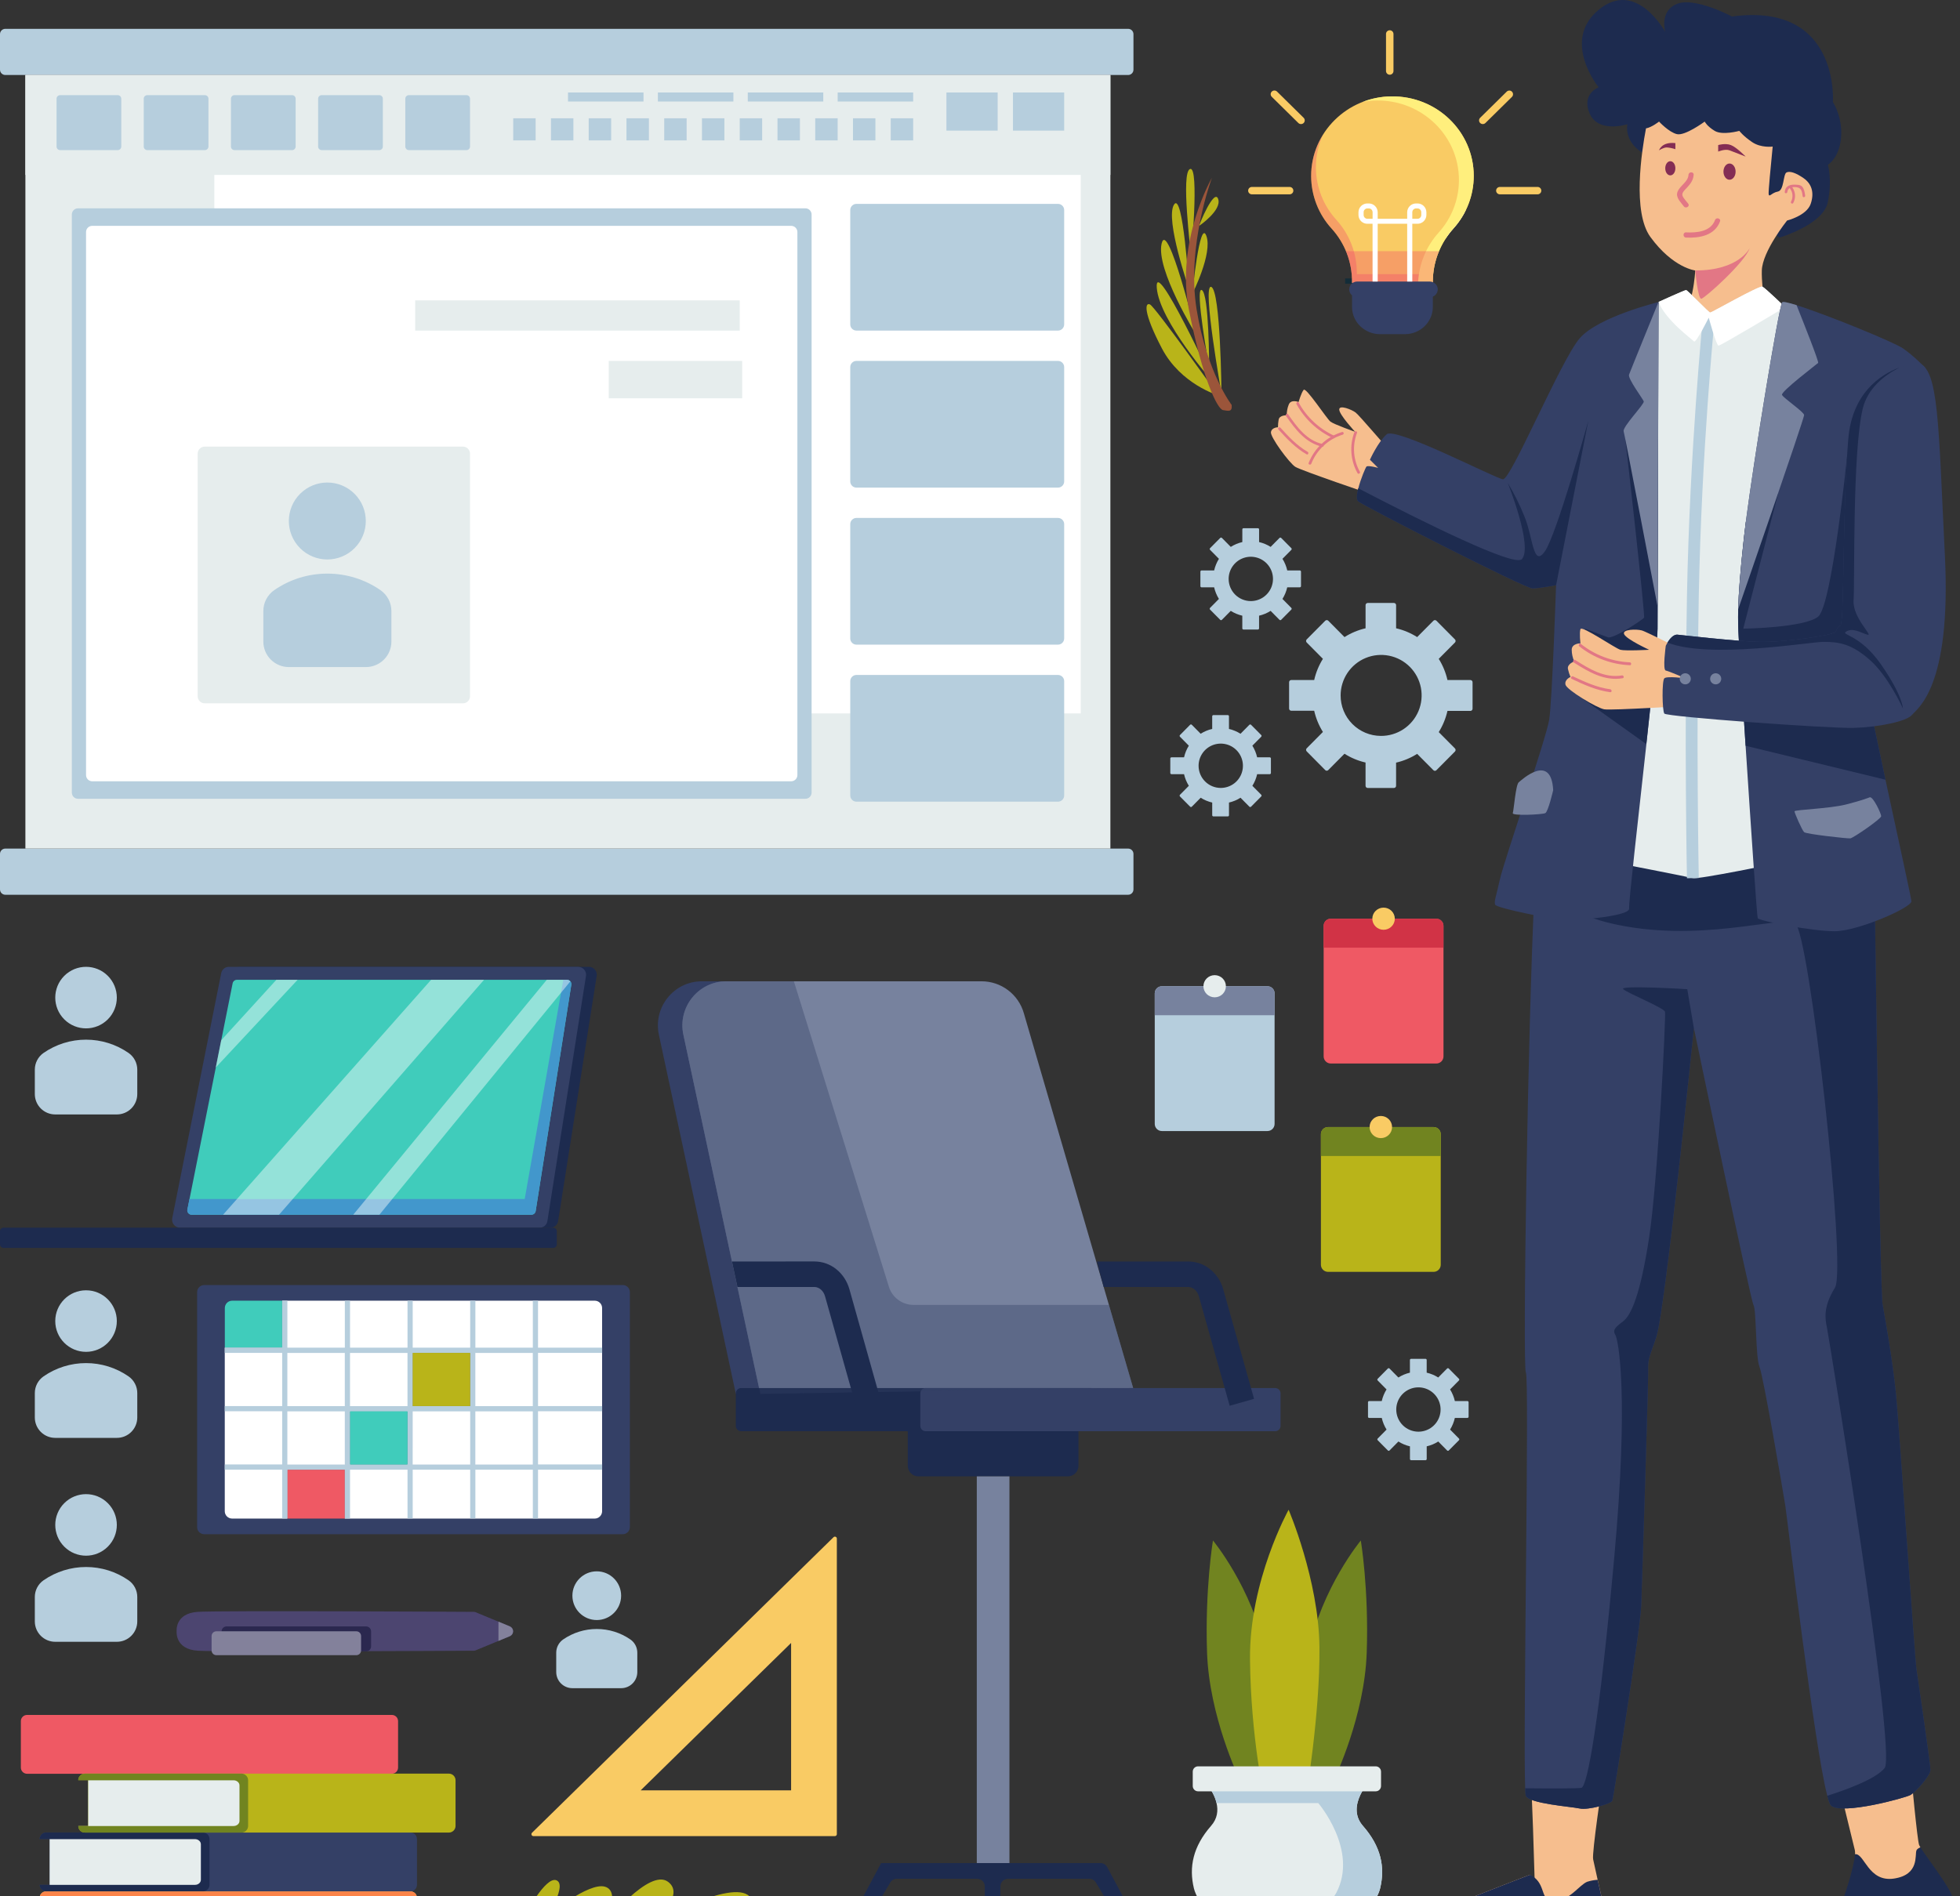 <svg xmlns="http://www.w3.org/2000/svg" width="618" height="598" viewBox="0 0 618 598" fill="none"><rect x="0" y="0" width="618" height="598" fill="#333333" stroke="none"/><g clip-path="url(#clip0_5_660)"><path d="M546.084 5.204C546.084 5.204 534.417 -1.049 528.762 1.227C523.106 3.502 525.064 10.087 525.064 10.087C525.064 10.087 515.941 -6.763 504.058 3.093C492.174 12.95 504.058 27.538 504.058 27.538C504.058 27.538 498.497 29.601 501.262 35.864C504.026 42.127 513.121 39.188 513.121 39.188C513.121 39.188 511.607 45.531 519.933 49.303C528.258 53.074 535.011 50.886 536.608 50.844C538.205 50.802 560.997 74.961 560.997 74.961C560.997 74.961 574.898 70.913 576.334 63.724C577.771 56.534 576.334 51.969 576.334 51.969C576.334 51.969 579.899 49.956 580.5 43.48C580.833 39.529 579.933 35.573 577.924 32.156C577.924 32.156 580.182 0.608 546.084 5.204Z" fill="#1D2B4F"></path><path d="M534.518 85.303C534.518 85.303 533.91 98.207 529.003 101.856C524.096 105.505 523.002 105.267 524.11 105.501C525.217 105.736 535.004 110.304 543.263 108.567C548.197 107.535 552.983 105.891 557.509 103.673C557.509 103.673 555.332 91.353 555.514 85.299C555.695 79.246 563.475 69.554 563.475 69.554C563.475 69.554 569.644 68.019 570.917 64.311C572.189 60.603 571.098 57.887 568.739 56.23C566.38 54.573 564.381 53.843 563.294 54.392C562.207 54.94 562.567 60.054 560.571 60.417C558.575 60.781 557.848 62.389 557.667 61.221C557.558 60.522 558.324 52.431 558.939 46.227C558.939 46.227 555.3 46.734 552.476 44.829C549.652 42.924 548.415 41.274 548.415 41.274C548.415 41.274 543.12 42.767 540.649 41.274C538.244 39.82 537.541 38.422 537.503 38.345C537.325 38.478 531.306 42.889 528.765 42.309C526.224 41.729 523.106 38.345 523.106 38.345C523.106 38.345 520.768 40.194 518.993 40.488C517.616 47.695 514.655 66.911 520.391 74.758C527.549 84.544 534.518 85.303 534.518 85.303Z" fill="#F6BE8E"></path><path d="M551.69 78.246C551.69 78.246 548.384 85.327 534.518 85.303C534.518 85.303 535.354 94.411 536.444 94.226C537.535 94.041 550.236 82.723 551.69 78.246Z" fill="#E27785"></path><path d="M566.418 58.257C567.118 58.306 567.757 58.334 568.25 58.886C568.893 59.61 569.043 60.756 569.18 61.683C569.253 62.2 568.481 62.423 568.39 61.903C568.229 60.805 568.131 59.428 566.845 59.124C566.273 58.984 565.679 58.959 565.097 59.051L565.139 59.096C565.639 59.808 565.931 60.646 565.981 61.515C566.031 62.383 565.837 63.249 565.422 64.014C565.178 64.479 564.472 64.066 564.723 63.598C565.065 62.959 565.22 62.237 565.169 61.514C565.119 60.791 564.865 60.097 564.437 59.512C564.39 59.45 564.364 59.374 564.363 59.295C564.132 59.417 563.937 59.597 563.796 59.817C563.655 60.037 563.574 60.289 563.559 60.55C563.511 61.074 562.693 61.078 562.742 60.55C562.934 58.45 564.643 58.124 566.418 58.257Z" fill="#E27785"></path><path d="M545.332 56.688C544.274 56.688 543.417 55.542 543.417 54.13C543.417 52.717 544.274 51.571 545.332 51.571C546.39 51.571 547.248 52.717 547.248 54.13C547.248 55.542 546.39 56.688 545.332 56.688Z" fill="#842D54"></path><path d="M525.064 53.074C525.064 54.308 525.763 55.307 526.661 55.307C527.559 55.307 528.255 54.308 528.255 53.074C528.255 51.84 527.556 50.844 526.661 50.844C525.766 50.844 525.064 51.844 525.064 53.074Z" fill="#842D54"></path><path d="M550.418 49.38C550.418 49.38 547.538 46.437 545.766 45.752C543.994 45.067 541.753 45.752 541.753 45.752V47.807C541.753 47.807 543.945 46.884 545.332 47.412C546.72 47.94 550.418 49.38 550.418 49.38Z" fill="#842D54"></path><path d="M528.255 45.133V47.052C527.382 46.754 526.474 46.569 525.553 46.503C524.463 46.503 523.107 47.412 523.107 47.412C523.107 47.412 523.879 44.654 528.255 45.133Z" fill="#842D54"></path><path d="M534.015 55.133C533.92 56.765 533.047 57.95 531.974 59.114C531.359 59.781 530.135 60.784 530.52 61.777C530.841 62.602 531.785 63.525 532.306 64.241C532.928 65.097 531.512 65.919 530.908 65.073C529.946 63.752 528.234 62.242 528.94 60.47C529.73 58.481 532.26 57.404 532.393 55.133C532.453 54.084 534.088 54.084 534.025 55.133H534.015Z" fill="#E27785"></path><path d="M542.326 69.851C540.652 74.311 535.825 75.125 531.617 74.933C530.569 74.884 530.569 73.241 531.617 73.29C534.958 73.444 539.369 73.101 540.753 69.414C541.103 68.432 542.7 68.858 542.326 69.851Z" fill="#E27785"></path><path d="M449.044 617.689C451.34 619.37 489.787 617.014 490.829 617.64C491.87 618.266 493.128 612.747 494.38 612.149C495.631 611.551 495.219 615.393 495.635 616.612C496.05 617.832 503.156 617.623 504.289 617.623C505.421 617.623 506.711 605.253 506.291 603.834C506.036 602.974 504.788 597.504 503.75 592.87C503.076 589.854 502.489 587.194 502.324 586.393C501.901 584.366 505.246 562.057 505.246 562.057C504.114 555.066 482.266 559.215 482.681 562.057C483.066 564.692 483.761 588.732 483.859 592.178C483.859 592.443 483.859 592.587 483.859 592.587L482.461 591.262C482.461 591.262 449.034 604.037 445.898 606.064C442.763 608.091 446.737 616.004 449.044 617.689Z" fill="#F6BE8E"></path><path d="M449.044 617.689C451.34 619.37 489.787 617.014 490.829 617.64C491.87 618.266 493.128 612.747 494.38 612.149C495.631 611.551 495.219 615.393 495.635 616.612C496.05 617.832 503.156 617.622 504.289 617.622C505.421 617.622 506.711 605.253 506.291 603.834C506.036 602.974 504.788 597.504 503.75 592.87C502.627 592.939 501.516 593.148 500.444 593.492C497.934 594.506 494.803 599.577 489.993 599.577C485.666 599.577 487.442 595.128 483.859 592.178C483.428 591.823 482.959 591.516 482.461 591.262C482.461 591.262 449.034 604.037 445.898 606.064C442.763 608.091 446.737 616.004 449.044 617.689Z" fill="#1D2B4F"></path><path d="M578.585 613.974C579.421 615.599 594.883 618.437 597.809 618.842C600.734 619.248 617.238 613.163 617.864 612.352C618.489 611.541 616.815 602.01 615.567 598.154C614.432 594.659 607.298 585.52 605.501 582.619C604.897 582.891 604.453 583.202 604.285 583.552C603.656 584.974 605.334 591.262 597.179 592.478C589.025 593.695 587.872 584.401 584.901 584.789C584.621 588.889 581.343 599.081 580.05 601.604C578.585 604.442 577.746 612.352 578.585 613.974Z" fill="#1D2B4F"></path><path d="M584.852 583.552C584.924 583.96 584.94 584.376 584.901 584.789C587.872 584.401 589.029 593.695 597.179 592.478C605.33 591.262 603.67 584.974 604.285 583.552C604.439 583.202 604.897 582.891 605.501 582.619C605.354 582.397 605.226 582.163 605.12 581.92C604.495 580.298 602.614 559.613 602.614 559.613C601.15 553.322 579.001 559.613 579.001 559.613C579.001 559.613 584.226 580.92 584.852 583.552Z" fill="#F6BE8E"></path><path d="M480.899 564C480.951 565.398 481.025 566.24 481.116 566.418C482.367 568.865 495.219 569.763 498.039 570.368C500.86 570.973 508.067 568.851 508.381 567.921C508.696 566.992 517.158 514.379 517.469 506.469C517.78 498.56 519.664 438.024 519.664 433.459C519.664 428.894 519.349 429.81 522.17 421.901C524.99 413.991 534.081 324.214 534.081 324.214C534.081 324.214 551.945 410.056 552.885 411.576C553.825 413.096 553.511 428.003 554.766 431.044C556.02 434.085 562.287 470.889 562.913 474.849C563.482 478.424 571.979 550.285 576.156 566.366C576.6 568.082 576.998 569.162 577.33 569.459C580.777 572.5 600.835 567.013 602.405 566.111C603.974 565.209 608.671 560.029 608.671 558.205C608.671 556.38 604.911 530.824 604.285 526.567C603.659 522.31 598.759 449.324 597.819 439.736C596.879 430.149 594.526 416.462 593.586 411.426C592.646 406.389 590.79 258.687 590.79 258.687C590.79 258.687 488.008 246.409 485.208 262.668C484.754 265.318 484.303 271.567 483.873 280.182C481.678 324.484 480.064 431.341 481.116 432.868C482.276 434.564 480.203 545.975 480.899 564Z" fill="#344066"></path><path d="M480.899 564C480.951 565.398 481.025 566.24 481.116 566.418C482.367 568.865 495.219 569.763 498.039 570.368C500.86 570.973 508.067 568.851 508.381 567.921C508.696 566.992 517.158 514.379 517.469 506.469C517.78 498.56 519.664 438.024 519.664 433.459C519.664 428.894 519.349 429.81 522.17 421.901C524.99 413.991 534.081 324.214 534.081 324.214L532.005 311.981C532.005 311.981 510.262 310.639 511.828 311.981C513.393 313.324 524.679 317.878 524.99 319.108C525.301 320.338 522.799 371.735 519.978 390.29C517.158 408.846 514.173 414.931 511.747 416.756C509.322 418.58 508.381 419.496 509.322 421.016C510.262 422.537 513.656 439.747 508.972 491.308C504.289 542.868 500.517 563.402 498.637 563.856C497.613 564.094 488.798 564.073 480.899 564Z" fill="#1D2B4F"></path><path d="M483.873 280.182C491.063 284.974 499.126 289.099 507.487 291.108C535.332 297.802 561.532 288.662 565.982 291.108C570.431 293.555 582.346 400.014 578.585 406.099C574.824 412.184 575.439 415.833 576.076 418.877C576.712 421.922 598.008 552.742 594.25 557.593C591.507 561.151 581.402 564.706 576.156 566.366C576.6 568.082 576.998 569.162 577.33 569.459C580.777 572.5 600.835 567.013 602.405 566.111C603.974 565.209 608.671 560.029 608.671 558.205C608.671 556.38 604.911 530.824 604.285 526.567C603.659 522.31 598.759 449.324 597.819 439.736C596.879 430.149 594.526 416.462 593.586 411.426C592.646 406.389 590.79 258.687 590.79 258.687C590.79 258.687 488.008 246.409 485.208 262.668C484.754 265.318 484.303 271.574 483.873 280.182Z" fill="#1D2B4F"></path><path d="M509.748 272.172C509.748 272.172 531.956 276.488 533.767 276.949C535.577 277.411 560.844 272.172 560.844 272.172L562.878 96.886C562.878 96.886 556.653 90.874 555.72 90.409C554.787 89.944 539.723 98.581 539.258 98.581C538.793 98.581 532.114 91.489 531.649 91.489C531.184 91.489 522.932 95.243 522.932 95.243L509.748 272.172Z" fill="#E6EDED"></path><path d="M531.907 276.988L535.636 276.911C535.636 276.485 534.763 233.571 535.636 187.879C536.51 142.187 540.607 100.772 540.645 100.357L536.937 100.007C536.895 100.423 532.784 142.029 531.911 187.823C531.037 233.616 531.9 276.558 531.907 276.988Z" fill="#B6CEDD"></path><path d="M522.932 95.243C525.315 101.104 533.494 106.959 534.116 107.675C534.738 108.392 538.775 100.175 538.775 100.175C538.775 100.175 541.155 109.011 541.879 109.011C542.602 109.011 562.85 96.886 562.85 96.886C562.85 96.886 556.625 90.874 555.692 90.409C554.759 89.944 539.694 98.581 539.23 98.581C538.765 98.581 532.085 91.489 531.621 91.489C531.156 91.489 522.932 95.243 522.932 95.243Z" fill="white"></path><path d="M437.416 141.173C437.066 141.033 428.629 131.002 427.426 130.097C426.224 129.192 422.184 127.528 422.271 129.206C422.358 130.883 427.259 136.171 427.259 136.171C427.259 136.171 420.709 133.886 419.506 132.98C418.304 132.075 411.817 122.04 411.055 122.949C410.293 123.858 409.451 126.794 409.451 126.794C409.451 126.794 407.092 125.822 406.361 127.566C405.918 128.652 405.701 129.816 405.721 130.988C405.721 130.988 403.408 130.855 403.159 132.386C403.016 133.169 402.948 133.964 402.957 134.759C402.957 134.759 400.982 134.759 400.734 136.297C400.486 137.835 406.532 146.056 408.423 147.237C410.314 148.418 432.795 156.041 432.795 156.041L437.416 141.173Z" fill="#F6BE8E"></path><path d="M420.296 138.185C415.428 135.929 411.404 132.181 408.808 127.486C408.553 127.025 409.213 126.497 409.475 126.965C411.988 131.54 415.894 135.194 420.625 137.398C421.1 137.622 420.775 138.408 420.296 138.185Z" fill="#E27785"></path><path d="M416.92 140.89C411.66 139.705 408.434 135.42 405.48 131.184C405.176 130.747 405.83 130.223 406.144 130.663C408.941 134.682 412.023 138.922 417.035 140.048C417.546 140.163 417.434 141.005 416.92 140.89Z" fill="#E27785"></path><path d="M403.747 134.913C406.333 137.762 408.965 140.579 412.314 142.505C412.764 142.763 412.443 143.553 411.985 143.291C408.49 141.288 405.771 138.398 403.079 135.434C402.73 135.042 403.39 134.525 403.747 134.913Z" fill="#E27785"></path><path d="M423.372 137.084C421.138 137.768 419.087 138.947 417.371 140.533C415.655 142.119 414.318 144.071 413.46 146.244C413.261 146.755 412.411 146.531 412.624 146.017C413.529 143.703 414.945 141.623 416.767 139.933C418.589 138.243 420.769 136.987 423.145 136.259C423.676 136.095 423.903 136.923 423.372 137.084Z" fill="#E27785"></path><path d="M427.863 136.542C427.116 138.524 426.81 140.646 426.967 142.759C427.124 144.872 427.74 146.925 428.772 148.775C429.041 149.261 428.293 149.694 428.024 149.208C426.935 147.258 426.283 145.095 426.115 142.867C425.946 140.64 426.265 138.403 427.049 136.311C427.238 135.797 428.073 136.021 427.881 136.538L427.863 136.542Z" fill="#E27785"></path><path d="M483.153 185.565C485.481 185.565 490.643 184.551 490.643 184.551C490.643 184.551 489.403 221.142 488.469 227C487.536 232.858 474.181 271.71 472.951 277.257C471.721 282.804 471.088 284.041 471.399 285.275C471.71 286.509 490.346 289.899 491.902 290.21C493.457 290.521 514.019 289.284 513.676 286.509C513.477 284.901 516.518 258.355 519.115 234.679C520.999 217.458 522.652 201.751 522.652 198.27C522.652 193.852 522.743 164.744 522.823 138.594C522.897 115.798 522.963 95.254 522.963 95.254C522.963 95.254 504.016 99.878 498.113 106.662C492.209 113.446 476.369 151.47 473.884 151.162C471.399 150.855 440.027 134.511 437.23 136.979C434.434 139.446 431.949 144.997 431.949 144.997L434.539 147.566C434.539 147.566 431.327 146.692 430.862 147.153C430.576 147.436 429.052 150.998 428.283 154.018C427.807 155.898 427.626 157.565 428.22 158.1C429.761 159.477 480.822 185.565 483.153 185.565Z" fill="#344066"></path><path d="M494.701 217.273L519.087 234.679C520.971 217.458 522.624 201.751 522.624 198.27C522.624 193.852 522.715 164.744 522.795 138.594C519.373 138.235 515.921 138.281 512.509 138.73C512.509 138.73 518.8 194.163 518.378 194.806C517.955 195.449 508.647 201.615 506.99 201C505.334 200.384 499.741 198.27 499.741 198.27L494.701 217.273Z" fill="#1D2B4F"></path><path d="M428.213 158.09C429.768 159.488 480.829 185.565 483.16 185.565C485.492 185.565 490.65 184.551 490.65 184.551L500.786 132.778C500.482 133.865 490.794 168.603 487.124 173.867C483.398 179.211 483.398 169.55 480.703 162.969C479.226 159.273 477.452 155.703 475.398 152.295C475.618 152.84 483.353 172.276 479.878 176.334C477.599 178.994 448.509 164.535 428.272 154.007C427.793 155.884 427.612 157.555 428.213 158.09Z" fill="#1D2B4F"></path><path d="M522.932 95.243C522.932 95.243 514.089 116.913 513.645 118.161C513.201 119.409 517.993 125.766 518.287 126.588C518.58 127.409 511.527 134.606 511.95 136.042C512.373 137.479 522.652 191.339 522.652 191.339L522.932 95.243Z" fill="#77829E"></path><path d="M489.728 249.205C489.728 249.205 488.172 255.985 487.243 256.45C486.313 256.915 476.68 257.373 476.991 256.45C477.302 255.528 477.921 247.51 478.854 246.737C479.788 245.965 489.092 237.321 489.728 249.205Z" fill="#77829E"></path><path d="M548.212 201C548.38 203.887 549.313 218.584 550.397 235.207C552.015 260.022 553.972 289.099 554.22 289.591C554.633 290.416 571.2 293.702 578.449 293.702C585.698 293.702 602.677 286.302 602.677 284.265C602.677 283.398 598.85 266.135 594.502 245.93C588.532 218.196 581.57 184.915 582.178 180.871C582.479 178.837 584.705 172.483 587.711 164.524C595.051 145.081 606.997 115.941 606.997 115.941C606.997 115.941 603.558 112.32 599.986 109.853C597.19 107.913 575.95 99.214 566.464 96.253C563.878 95.446 562.165 95.065 561.92 95.362C560.924 96.634 553.182 143.62 550.463 164.65C550.218 166.558 550.012 168.253 549.858 169.679C548.716 180.207 548.195 186.904 548.058 192.174C547.985 195.47 548.055 198.221 548.212 201Z" fill="#344066"></path><path d="M548.212 201C548.38 203.887 549.313 218.584 550.397 235.207L594.502 245.912C588.532 218.178 581.57 184.897 582.178 180.854C582.479 178.819 584.705 172.465 587.711 164.507L582.423 143.7C582.423 143.7 577.648 190.93 573.286 194.471C568.924 198.011 549.663 198.27 549.663 198.27L560.679 155.535L550.477 164.622C550.232 166.53 550.026 168.225 549.872 169.652C548.729 180.179 548.209 186.876 548.072 192.146C547.985 195.47 548.055 198.221 548.212 201Z" fill="#1D2B4F"></path><path d="M561.882 124.533C561.466 123.505 572.86 114.868 573.272 114.459C573.583 114.152 568.813 102.104 566.464 96.236C563.877 95.428 562.165 95.047 561.92 95.344C560.833 96.743 551.721 152.511 549.858 169.662C548.715 180.189 548.195 186.886 548.058 192.157C548.237 191.643 568.907 131.928 568.851 130.904C568.795 129.88 562.298 125.56 561.882 124.533Z" fill="#77829E"></path><path d="M589.528 251.463C589.528 251.463 587.354 252.385 582.073 253.724C576.792 255.063 565.817 255.367 565.817 255.881C565.817 256.394 568.18 261.843 568.861 262.458C569.543 263.074 582.493 264.514 583.419 264.412C584.345 264.311 593.153 258.243 593.153 257.422C593.153 256.601 590.57 251.071 589.528 251.463Z" fill="#77829E"></path><path d="M532.197 205.756C531.803 205.756 519.202 199.224 517.626 198.815C516.05 198.406 511.335 198.41 512.111 200.042C512.887 201.674 519.989 204.935 519.989 204.935C519.989 204.935 512.506 205.344 510.929 204.935C509.353 204.526 498.721 197.179 498.326 198.406C497.931 199.633 498.326 202.894 498.326 202.894C498.326 202.894 495.572 202.894 495.572 204.935C495.586 206.202 495.857 207.453 496.369 208.612C496.369 208.612 494.006 209.43 494.401 211.059C494.583 211.898 494.846 212.717 495.187 213.505C495.187 213.505 493.219 214.323 493.611 215.952C494.002 217.581 503.457 223.292 505.819 223.708C508.182 224.124 533.781 222.481 533.781 222.481L532.197 205.756Z" fill="#F6BE8E"></path><path d="M513.886 209.804C508.089 209.553 502.519 207.473 497.976 203.862C497.529 203.513 497.976 202.712 498.424 203.069C502.832 206.598 508.245 208.638 513.886 208.895C514.452 208.92 514.456 209.839 513.886 209.814V209.804Z" fill="#E27785"></path><path d="M511.646 213.904C505.91 214.882 500.909 211.936 496.197 208.923C495.715 208.612 496.159 207.819 496.645 208.13C501.115 210.985 505.942 213.953 511.412 213.023C511.967 212.925 512.209 213.813 511.646 213.907V213.904Z" fill="#E27785"></path><path d="M496.019 213.341C499.787 215.117 503.579 216.836 507.721 217.392C508.277 217.465 508.287 218.384 507.721 218.311C503.415 217.745 499.49 215.98 495.572 214.117C495.054 213.872 495.502 213.068 496.019 213.324V213.341Z" fill="#E27785"></path><path d="M524.767 225.05C525.434 226.077 576.586 229.775 584.453 229.569C592.321 229.363 601.23 227.514 602.883 225.459C604.537 223.404 615.309 216.826 613.24 175.303C611.17 133.781 611.359 116.102 604.746 114.459C602.744 114.699 600.781 115.191 598.902 115.924C592.817 118.22 584.003 124.029 582.797 138.51C580.934 160.917 581.556 196.683 580.312 197.298C579.067 197.913 579.483 198.326 578.655 199.353C577.827 200.381 562.298 202.642 554.633 202.436C546.968 202.23 531.026 200.381 528.954 200.175C527.601 200.042 526.42 201.573 525.766 202.66C525.568 202.986 525.389 203.323 525.228 203.67C525.228 203.67 524.179 211.275 525.228 211.482C526.276 211.688 531.439 213.949 531.439 213.949C531.439 213.949 525.549 213.124 524.767 213.949C523.984 214.774 524.099 224.019 524.767 225.05Z" fill="#344066"></path><path d="M529.628 214.089C529.628 214.435 529.731 214.772 529.923 215.06C530.115 215.347 530.388 215.571 530.707 215.703C531.027 215.836 531.378 215.87 531.717 215.803C532.056 215.735 532.367 215.569 532.612 215.325C532.856 215.08 533.023 214.769 533.09 214.43C533.157 214.091 533.123 213.739 532.991 213.42C532.858 213.101 532.634 212.828 532.347 212.636C532.059 212.444 531.722 212.341 531.376 212.341C530.912 212.341 530.468 212.525 530.14 212.853C529.812 213.181 529.628 213.625 529.628 214.089Z" fill="#77829E"></path><path d="M539.219 214.089C539.219 214.435 539.322 214.772 539.514 215.06C539.706 215.347 539.979 215.571 540.298 215.703C540.617 215.836 540.969 215.87 541.308 215.803C541.647 215.735 541.958 215.569 542.203 215.325C542.447 215.08 542.613 214.769 542.681 214.43C542.748 214.091 542.714 213.739 542.581 213.42C542.449 213.101 542.225 212.828 541.938 212.636C541.65 212.444 541.312 212.341 540.967 212.341C540.503 212.341 540.059 212.525 539.731 212.853C539.403 213.181 539.219 213.625 539.219 214.089Z" fill="#77829E"></path><path d="M525.766 202.66C539.048 207.903 570.71 202.436 574.926 202.436C579.896 202.436 583.831 203.051 589.633 208.193C595.435 213.334 599.986 223.404 599.986 223.404C599.986 223.404 599.986 219.499 593.153 209.633C586.32 199.766 580.105 200.381 582.178 199.147C584.251 197.913 586.722 199.556 588.801 200.171C590.881 200.786 584.041 194.834 584.446 189.284C584.852 183.733 584.034 142.417 587.344 128.849C588.878 122.558 593.922 118.489 598.878 115.917C592.793 118.213 583.978 124.022 582.772 138.503C580.909 160.91 581.531 196.676 580.287 197.291C579.043 197.906 579.459 198.319 578.63 199.346C577.802 200.374 562.273 202.635 554.608 202.429C546.943 202.223 531.002 200.374 528.929 200.168C527.601 200.042 526.427 201.583 525.766 202.66Z" fill="#1D2B4F"></path><path d="M424.134 87.809H450.697V89.473H424.134V87.809Z" fill="#132C38"></path><path d="M426.308 88.794V96.816C426.308 101.552 430.265 105.393 435.144 105.393H442.945C447.838 105.393 451.777 101.548 451.777 96.816V88.794H426.308Z" fill="#344066"></path><path d="M413.411 55.542C413.433 61.67 415.734 67.572 419.867 72.098C424.012 76.664 426.308 82.61 426.308 88.777V89.2H451.777V88.777C451.784 85.493 452.447 82.243 453.728 79.218C454.851 76.575 456.404 74.136 458.324 72C462.414 67.468 464.678 61.58 464.678 55.475C464.678 41.495 453.004 30.209 438.677 30.401C424.7 30.572 413.366 41.865 413.411 55.542Z" fill="#F9CB64"></path><path d="M459.827 69.246C458.146 71.118 456.744 73.223 455.664 75.495C456.453 74.259 457.342 73.09 458.324 72C459.954 70.184 461.309 68.138 462.347 65.929C461.603 67.105 460.76 68.215 459.827 69.246Z" fill="white"></path><g opacity="0.32"><path d="M413.411 55.542C413.433 61.67 415.734 67.572 419.867 72.098C424.012 76.664 426.308 82.61 426.308 88.777V89.2H451.777V88.777C451.777 88.001 451.815 87.23 451.889 86.463H427.811V86.04C427.814 79.869 425.518 73.917 421.369 69.347C417.239 64.82 414.938 58.919 414.914 52.791C414.9 49.166 415.696 45.583 417.245 42.305C414.722 46.258 413.391 50.853 413.411 55.542Z" fill="#EE3F6C"></path></g><path d="M429.719 32.11C431.138 31.851 432.576 31.711 434.018 31.694C448.349 31.498 460.012 42.798 460.012 56.768C460.013 62.871 457.752 68.758 453.665 73.29C449.692 77.671 447.38 83.305 447.132 89.214H451.777V88.777C451.819 82.569 454.15 76.595 458.324 72C462.414 67.468 464.678 61.58 464.678 55.475C464.678 41.495 453.004 30.209 438.677 30.401C435.614 30.433 432.58 31.012 429.719 32.11Z" fill="#FFEF7D"></path><g opacity="0.32"><path d="M424.393 79.218C425.656 82.246 426.307 85.495 426.308 88.777V89.2H451.777V88.777C451.784 85.493 452.447 82.243 453.728 79.218H424.393Z" fill="#EE3F6C"></path></g><path d="M425.417 91.269C425.417 91.596 425.483 91.918 425.611 92.219C425.739 92.519 425.926 92.79 426.161 93.017C426.645 93.485 427.292 93.746 427.965 93.744H450.792C451.458 93.753 452.1 93.498 452.578 93.034C453.055 92.57 453.329 91.935 453.34 91.269C453.339 90.942 453.273 90.619 453.144 90.319C453.016 90.019 452.828 89.747 452.592 89.522C452.109 89.054 451.463 88.793 450.792 88.794H427.954C427.29 88.787 426.65 89.043 426.174 89.507C425.698 89.971 425.426 90.605 425.417 91.269Z" fill="#344066"></path><path d="M431.163 64.168H431.568C432.306 64.159 433.018 64.443 433.547 64.957C434.077 65.471 434.382 66.173 434.396 66.911V69.008H443.693V66.911C443.707 66.173 444.012 65.471 444.541 64.957C445.071 64.443 445.782 64.159 446.52 64.168H446.922C447.66 64.159 448.372 64.443 448.902 64.957C449.431 65.471 449.736 66.173 449.75 66.911V67.827C449.737 68.566 449.433 69.269 448.903 69.784C448.373 70.299 447.661 70.583 446.922 70.574H445.308V88.794H443.693V70.574H434.396V88.794H432.778V70.574H431.163C430.424 70.583 429.712 70.299 429.182 69.784C428.653 69.269 428.348 68.566 428.335 67.827V66.911C428.349 66.173 428.654 65.471 429.184 64.957C429.713 64.443 430.425 64.159 431.163 64.168ZM445.308 69.005H446.922C447.079 69.007 447.235 68.979 447.381 68.921C447.527 68.863 447.66 68.777 447.773 68.667C447.885 68.558 447.975 68.427 448.038 68.283C448.1 68.139 448.133 67.984 448.135 67.827V66.911C448.13 66.595 447.999 66.294 447.772 66.073C447.544 65.853 447.239 65.732 446.922 65.737H446.52C446.204 65.732 445.899 65.853 445.671 66.073C445.444 66.294 445.313 66.595 445.308 66.911V69.005ZM429.96 67.827C429.966 68.144 430.097 68.445 430.324 68.666C430.551 68.887 430.856 69.009 431.173 69.005H432.788V66.908C432.782 66.592 432.652 66.291 432.426 66.071C432.199 65.851 431.895 65.73 431.579 65.734H431.173C430.857 65.729 430.551 65.85 430.324 66.07C430.097 66.29 429.966 66.591 429.96 66.908V67.827Z" fill="white"></path><path d="M437.017 10.706V22.39C437.017 22.702 437.141 23.002 437.362 23.223C437.583 23.444 437.883 23.568 438.195 23.568C438.508 23.568 438.807 23.444 439.028 23.223C439.249 23.002 439.373 22.702 439.373 22.39V10.706C439.371 10.474 439.3 10.248 439.17 10.056C439.039 9.865 438.855 9.716 438.641 9.628C438.426 9.54 438.191 9.518 437.963 9.563C437.736 9.609 437.527 9.721 437.363 9.884C437.253 9.991 437.166 10.118 437.106 10.26C437.047 10.401 437.017 10.553 437.017 10.706Z" fill="#F9CB64"></path><path d="M394.726 61.288H406.571C406.729 61.296 406.887 61.273 407.036 61.218C407.184 61.164 407.32 61.08 407.435 60.971C407.55 60.862 407.641 60.731 407.704 60.586C407.766 60.44 407.799 60.284 407.799 60.126C407.799 59.967 407.766 59.811 407.704 59.665C407.641 59.52 407.55 59.389 407.435 59.28C407.32 59.172 407.184 59.087 407.036 59.033C406.887 58.978 406.729 58.955 406.571 58.963H394.726C394.572 58.962 394.42 58.992 394.277 59.05C394.135 59.108 394.005 59.193 393.896 59.301C393.786 59.409 393.699 59.538 393.64 59.68C393.58 59.821 393.549 59.974 393.548 60.127C393.548 60.281 393.579 60.432 393.639 60.574C393.699 60.715 393.787 60.842 393.898 60.949C394.006 61.057 394.135 61.143 394.278 61.201C394.42 61.259 394.572 61.289 394.726 61.288Z" fill="#F9CB64"></path><path d="M472.912 61.288H484.757C484.915 61.296 485.074 61.273 485.222 61.218C485.371 61.164 485.506 61.08 485.621 60.971C485.736 60.862 485.828 60.731 485.89 60.586C485.953 60.44 485.985 60.284 485.985 60.126C485.985 59.967 485.953 59.811 485.89 59.665C485.828 59.52 485.736 59.389 485.621 59.28C485.506 59.172 485.371 59.087 485.222 59.033C485.074 58.978 484.915 58.955 484.757 58.963H472.912C472.759 58.962 472.606 58.992 472.464 59.05C472.321 59.108 472.192 59.193 472.082 59.301C471.973 59.409 471.886 59.538 471.826 59.68C471.767 59.821 471.735 59.974 471.734 60.127C471.734 60.281 471.765 60.432 471.825 60.574C471.886 60.715 471.973 60.842 472.084 60.949C472.193 61.057 472.322 61.143 472.464 61.201C472.606 61.259 472.759 61.289 472.912 61.288Z" fill="#F9CB64"></path><path d="M400.993 30.53L409.381 38.796C409.604 39.013 409.903 39.135 410.215 39.135C410.526 39.135 410.825 39.013 411.048 38.796C411.157 38.689 411.244 38.56 411.303 38.419C411.362 38.278 411.392 38.126 411.392 37.973C411.392 37.82 411.362 37.668 411.303 37.527C411.244 37.386 411.157 37.258 411.048 37.15L402.66 28.887C402.439 28.668 402.14 28.545 401.828 28.545C401.516 28.545 401.217 28.668 400.996 28.887C400.886 28.994 400.799 29.121 400.74 29.262C400.68 29.403 400.65 29.554 400.65 29.707C400.65 29.86 400.68 30.011 400.74 30.152C400.799 30.293 400.886 30.42 400.996 30.527L400.993 30.53Z" fill="#F9CB64"></path><path d="M475.09 28.887L466.702 37.15C466.593 37.257 466.506 37.385 466.447 37.526C466.388 37.667 466.358 37.819 466.358 37.971C466.358 38.124 466.388 38.276 466.447 38.417C466.506 38.558 466.593 38.685 466.702 38.793C466.924 39.011 467.224 39.133 467.535 39.133C467.847 39.133 468.146 39.011 468.369 38.793L476.757 30.527C476.963 30.303 477.075 30.009 477.068 29.705C477.06 29.401 476.935 29.112 476.719 28.898C476.502 28.685 476.211 28.564 475.907 28.561C475.603 28.559 475.31 28.674 475.09 28.884V28.887Z" fill="#F9CB64"></path><path d="M407.137 214.473H414.372C414.908 212.106 415.838 209.846 417.123 207.787L412.006 202.632C411.882 202.502 411.813 202.329 411.813 202.149C411.813 201.97 411.882 201.797 412.006 201.667L417.857 195.771C417.919 195.708 417.994 195.657 418.076 195.623C418.158 195.589 418.246 195.571 418.335 195.571C418.424 195.571 418.513 195.589 418.595 195.623C418.677 195.657 418.752 195.708 418.814 195.771L423.931 200.93C425.972 199.635 428.217 198.697 430.572 198.155V190.867C430.569 190.776 430.585 190.686 430.617 190.601C430.65 190.516 430.7 190.439 430.763 190.374C430.826 190.309 430.902 190.257 430.986 190.222C431.069 190.186 431.159 190.168 431.25 190.168H439.52C439.61 190.168 439.7 190.186 439.784 190.222C439.868 190.257 439.943 190.309 440.007 190.374C440.07 190.439 440.119 190.516 440.152 190.601C440.185 190.686 440.201 190.776 440.198 190.867V198.155C442.553 198.697 444.798 199.635 446.838 200.93L451.959 195.771C452.021 195.708 452.096 195.658 452.177 195.623C452.259 195.589 452.347 195.572 452.436 195.572C452.525 195.572 452.613 195.589 452.694 195.623C452.776 195.658 452.851 195.708 452.913 195.771L458.764 201.671C458.888 201.801 458.957 201.973 458.957 202.153C458.957 202.333 458.888 202.505 458.764 202.635L453.644 207.791C454.93 209.849 455.86 212.109 456.394 214.477H463.633C463.723 214.477 463.813 214.496 463.896 214.531C463.979 214.567 464.055 214.619 464.117 214.684C464.18 214.749 464.23 214.826 464.262 214.911C464.295 214.995 464.31 215.085 464.307 215.176V223.512C464.31 223.602 464.295 223.693 464.262 223.777C464.23 223.861 464.18 223.939 464.117 224.004C464.055 224.069 463.979 224.121 463.896 224.156C463.813 224.192 463.723 224.211 463.633 224.211H456.394C455.859 226.578 454.929 228.839 453.644 230.897L458.764 236.053C458.888 236.183 458.957 236.355 458.957 236.535C458.957 236.714 458.888 236.887 458.764 237.017L452.91 242.91C452.848 242.974 452.774 243.025 452.692 243.06C452.61 243.094 452.522 243.112 452.432 243.112C452.343 243.112 452.255 243.094 452.173 243.06C452.091 243.025 452.017 242.974 451.955 242.91L446.835 237.755C444.794 239.048 442.549 239.985 440.194 240.526V247.817C440.197 247.908 440.182 247.998 440.149 248.083C440.116 248.168 440.066 248.245 440.003 248.31C439.94 248.376 439.864 248.427 439.781 248.463C439.697 248.498 439.607 248.516 439.516 248.516H431.243C431.152 248.516 431.062 248.498 430.979 248.463C430.895 248.427 430.819 248.376 430.756 248.31C430.693 248.245 430.643 248.168 430.611 248.083C430.578 247.998 430.562 247.908 430.565 247.817V240.491C428.21 239.95 425.965 239.013 423.924 237.72L418.807 242.875C418.745 242.939 418.671 242.99 418.588 243.025C418.506 243.06 418.418 243.077 418.328 243.077C418.239 243.077 418.151 243.06 418.069 243.025C417.986 242.99 417.912 242.939 417.85 242.875L412.006 236.972C411.882 236.842 411.813 236.669 411.813 236.489C411.813 236.31 411.882 236.137 412.006 236.007L417.123 230.852C415.839 228.792 414.909 226.532 414.372 224.165H407.137C406.955 224.16 406.783 224.084 406.656 223.953C406.53 223.823 406.459 223.648 406.459 223.466V215.155C406.458 215.066 406.476 214.977 406.51 214.894C406.543 214.812 406.593 214.737 406.656 214.673C406.719 214.61 406.794 214.56 406.877 214.525C406.959 214.491 407.048 214.473 407.137 214.473ZM435.385 232.096C437.915 232.115 440.393 231.382 442.506 229.99C444.618 228.598 446.27 226.61 447.251 224.278C448.232 221.946 448.499 219.375 448.017 216.891C447.534 214.408 446.326 212.123 444.543 210.328C442.761 208.532 440.486 207.307 438.006 206.806C435.526 206.306 432.953 206.553 430.614 207.517C428.275 208.481 426.275 210.117 424.867 212.22C423.459 214.322 422.708 216.795 422.708 219.325C422.696 222.699 424.025 225.94 426.402 228.335C428.779 230.73 432.01 232.083 435.385 232.096Z" fill="#B6CEDD"></path><path d="M378.861 179.91H382.828C383.125 178.612 383.635 177.373 384.338 176.243L381.542 173.416C381.473 173.345 381.435 173.251 381.435 173.152C381.435 173.053 381.473 172.959 381.542 172.888L384.751 169.655C384.785 169.62 384.826 169.592 384.871 169.574C384.916 169.555 384.964 169.545 385.013 169.545C385.062 169.545 385.11 169.555 385.155 169.574C385.2 169.592 385.241 169.62 385.275 169.655L388.071 172.483C389.19 171.773 390.422 171.259 391.713 170.962V166.964C391.713 166.915 391.722 166.866 391.74 166.821C391.759 166.776 391.786 166.734 391.82 166.699C391.855 166.665 391.896 166.637 391.941 166.618C391.986 166.599 392.035 166.59 392.083 166.59H396.627C396.676 166.59 396.725 166.599 396.77 166.618C396.815 166.637 396.856 166.665 396.89 166.699C396.925 166.734 396.952 166.776 396.97 166.821C396.989 166.866 396.998 166.915 396.998 166.964V170.962C398.289 171.259 399.521 171.773 400.64 172.483L403.436 169.655C403.47 169.62 403.511 169.592 403.556 169.574C403.601 169.555 403.649 169.545 403.698 169.545C403.747 169.545 403.795 169.555 403.84 169.574C403.885 169.592 403.926 169.62 403.96 169.655L407.169 172.888C407.204 172.922 407.231 172.964 407.25 173.009C407.269 173.054 407.279 173.103 407.279 173.152C407.279 173.201 407.269 173.25 407.25 173.295C407.231 173.34 407.204 173.381 407.169 173.416L404.372 176.243C405.075 177.373 405.586 178.612 405.882 179.91H409.842C409.891 179.91 409.94 179.92 409.985 179.938C410.03 179.957 410.071 179.985 410.106 180.02C410.14 180.054 410.167 180.096 410.186 180.141C410.204 180.186 410.213 180.235 410.213 180.284V184.855C410.213 184.904 410.204 184.953 410.186 184.998C410.167 185.044 410.14 185.085 410.106 185.12C410.071 185.154 410.03 185.182 409.985 185.201C409.94 185.22 409.891 185.229 409.842 185.229H405.875C405.58 186.527 405.07 187.766 404.365 188.896L407.162 191.727C407.197 191.761 407.224 191.802 407.243 191.848C407.262 191.893 407.272 191.942 407.272 191.991C407.272 192.04 407.262 192.089 407.243 192.134C407.224 192.179 407.197 192.22 407.162 192.255L403.953 195.488C403.919 195.523 403.878 195.55 403.833 195.569C403.788 195.588 403.74 195.598 403.691 195.598C403.642 195.598 403.594 195.588 403.549 195.569C403.504 195.55 403.463 195.523 403.429 195.488L400.633 192.66C399.514 193.37 398.282 193.884 396.991 194.181V198.176C396.991 198.224 396.982 198.273 396.964 198.318C396.945 198.364 396.918 198.405 396.883 198.44C396.849 198.475 396.808 198.502 396.763 198.521C396.718 198.54 396.669 198.549 396.62 198.549H392.076C392.028 198.549 391.979 198.54 391.934 198.521C391.889 198.502 391.848 198.475 391.813 198.44C391.779 198.405 391.752 198.364 391.733 198.318C391.715 198.273 391.706 198.224 391.706 198.176V194.181C390.415 193.884 389.183 193.37 388.064 192.66L385.268 195.488C385.234 195.523 385.193 195.55 385.148 195.569C385.103 195.588 385.055 195.598 385.006 195.598C384.957 195.598 384.909 195.588 384.864 195.569C384.819 195.55 384.778 195.523 384.744 195.488L381.535 192.255C381.466 192.184 381.428 192.089 381.428 191.991C381.428 191.892 381.466 191.797 381.535 191.727L384.331 188.896C383.631 187.77 383.123 186.536 382.828 185.243H378.861C378.812 185.243 378.764 185.234 378.719 185.215C378.674 185.196 378.633 185.168 378.598 185.134C378.564 185.099 378.536 185.058 378.518 185.012C378.5 184.967 378.49 184.918 378.491 184.869V180.284C378.49 180.235 378.5 180.186 378.518 180.141C378.536 180.096 378.564 180.054 378.598 180.02C378.633 179.985 378.674 179.957 378.719 179.938C378.764 179.92 378.812 179.91 378.861 179.91ZM394.352 189.574C395.736 189.582 397.091 189.178 398.246 188.415C399.4 187.651 400.302 186.562 400.837 185.285C401.372 184.009 401.516 182.602 401.251 181.244C400.986 179.885 400.323 178.636 399.347 177.654C398.371 176.673 397.125 176.003 395.768 175.731C394.411 175.458 393.004 175.594 391.724 176.122C390.445 176.65 389.351 177.546 388.581 178.696C387.811 179.846 387.4 181.199 387.4 182.584C387.4 184.431 388.131 186.203 389.434 187.513C390.736 188.823 392.505 189.564 394.352 189.574Z" fill="#B6CEDD"></path><path d="M431.708 441.875H435.675C435.969 440.577 436.479 439.338 437.185 438.209L434.389 435.381C434.354 435.347 434.326 435.305 434.307 435.26C434.288 435.214 434.278 435.165 434.278 435.116C434.278 435.066 434.288 435.018 434.307 434.972C434.326 434.926 434.354 434.885 434.389 434.85L437.597 431.617C437.667 431.548 437.761 431.51 437.859 431.51C437.958 431.51 438.052 431.548 438.122 431.617L440.918 434.445C442.037 433.739 443.267 433.225 444.556 432.924V428.929C444.556 428.83 444.596 428.735 444.666 428.665C444.736 428.595 444.831 428.555 444.93 428.555H449.474C449.523 428.555 449.571 428.565 449.616 428.584C449.662 428.603 449.703 428.63 449.737 428.665C449.772 428.7 449.799 428.741 449.817 428.787C449.836 428.832 449.845 428.88 449.844 428.929V432.924C451.134 433.224 452.364 433.738 453.483 434.445L456.279 431.617C456.349 431.548 456.443 431.51 456.541 431.51C456.639 431.51 456.733 431.548 456.803 431.617L460.012 434.85C460.081 434.921 460.12 435.017 460.12 435.116C460.12 435.215 460.081 435.31 460.012 435.381L457.216 438.209C457.92 439.339 458.43 440.578 458.726 441.875H462.689C462.788 441.876 462.882 441.916 462.951 441.986C463.021 442.056 463.06 442.151 463.06 442.249V446.821C463.06 446.92 463.021 447.014 462.951 447.084C462.882 447.154 462.788 447.194 462.689 447.195H458.722C458.431 448.497 457.924 449.741 457.223 450.875L460.019 453.703C460.088 453.774 460.126 453.868 460.126 453.967C460.126 454.066 460.088 454.16 460.019 454.231L456.81 457.464C456.776 457.499 456.735 457.526 456.69 457.545C456.645 457.564 456.597 457.574 456.548 457.574C456.499 457.574 456.451 457.564 456.406 457.545C456.361 457.526 456.32 457.499 456.286 457.464L453.49 454.636C452.372 455.346 451.142 455.861 449.851 456.157V460.155C449.852 460.204 449.843 460.253 449.824 460.298C449.806 460.343 449.779 460.385 449.744 460.419C449.71 460.454 449.669 460.482 449.623 460.501C449.578 460.519 449.53 460.529 449.481 460.529H444.937C444.838 460.529 444.743 460.49 444.673 460.42C444.603 460.349 444.563 460.254 444.563 460.155V456.157C443.273 455.859 442.043 455.345 440.925 454.636L438.129 457.464C438.094 457.499 438.054 457.526 438.009 457.545C437.964 457.564 437.915 457.574 437.866 457.574C437.818 457.574 437.769 457.564 437.724 457.545C437.679 457.526 437.638 457.499 437.604 457.464L434.396 454.231C434.361 454.196 434.333 454.155 434.314 454.11C434.295 454.065 434.285 454.016 434.285 453.967C434.285 453.918 434.295 453.869 434.314 453.824C434.333 453.779 434.361 453.738 434.396 453.703L437.192 450.875C436.487 449.747 435.976 448.507 435.682 447.209H431.708C431.659 447.209 431.611 447.199 431.565 447.181C431.52 447.162 431.479 447.134 431.445 447.099C431.41 447.065 431.383 447.023 431.365 446.978C431.346 446.933 431.337 446.884 431.338 446.835V442.263C431.335 442.213 431.343 442.163 431.361 442.116C431.378 442.069 431.405 442.026 431.44 441.99C431.474 441.954 431.516 441.925 431.562 441.905C431.608 441.886 431.658 441.875 431.708 441.875ZM447.199 451.536C448.583 451.544 449.938 451.14 451.093 450.377C452.247 449.613 453.149 448.524 453.684 447.248C454.219 445.971 454.363 444.564 454.098 443.206C453.832 441.847 453.17 440.598 452.193 439.617C451.217 438.635 449.972 437.966 448.615 437.693C447.258 437.42 445.85 437.556 444.571 438.084C443.291 438.612 442.197 439.508 441.427 440.658C440.658 441.809 440.247 443.162 440.247 444.546C440.247 446.393 440.978 448.165 442.28 449.475C443.583 450.785 445.351 451.526 447.199 451.536Z" fill="#B6CEDD"></path><path d="M369.375 238.849H373.339C373.633 237.55 374.143 236.311 374.849 235.182L372.053 232.355C372.018 232.32 371.99 232.279 371.971 232.233C371.952 232.187 371.942 232.138 371.942 232.089C371.942 232.04 371.952 231.991 371.971 231.945C371.99 231.9 372.018 231.858 372.053 231.823L375.254 228.583C375.324 228.515 375.418 228.476 375.516 228.476C375.615 228.476 375.709 228.515 375.779 228.583L378.575 231.414C379.693 230.706 380.923 230.192 382.213 229.894V225.903C382.213 225.803 382.253 225.708 382.323 225.638C382.393 225.568 382.488 225.529 382.587 225.529H387.131C387.18 225.529 387.228 225.538 387.273 225.557C387.319 225.576 387.36 225.604 387.394 225.638C387.429 225.673 387.456 225.714 387.474 225.76C387.493 225.805 387.502 225.854 387.501 225.903V229.901C388.792 230.197 390.022 230.711 391.14 231.421L393.936 228.59C394.006 228.521 394.101 228.483 394.2 228.483C394.298 228.483 394.393 228.521 394.464 228.59L397.672 231.823C397.741 231.895 397.78 231.99 397.78 232.089C397.78 232.188 397.741 232.284 397.672 232.355L394.876 235.182C395.581 236.311 396.09 237.551 396.383 238.849H400.357C400.455 238.85 400.549 238.889 400.619 238.959C400.688 239.029 400.727 239.124 400.727 239.223V243.794C400.727 243.893 400.688 243.987 400.619 244.058C400.549 244.128 400.455 244.167 400.357 244.168H396.386C396.093 245.466 395.584 246.706 394.88 247.835L397.676 250.662C397.745 250.733 397.783 250.828 397.783 250.926C397.783 251.025 397.745 251.12 397.676 251.19L394.467 254.423C394.433 254.458 394.392 254.486 394.346 254.505C394.301 254.524 394.252 254.534 394.203 254.534C394.154 254.534 394.106 254.524 394.06 254.505C394.015 254.486 393.974 254.458 393.939 254.423L391.143 251.596C390.026 252.306 388.795 252.82 387.505 253.116V257.114C387.505 257.163 387.496 257.212 387.478 257.257C387.459 257.303 387.432 257.344 387.398 257.379C387.363 257.413 387.322 257.441 387.277 257.46C387.232 257.479 387.183 257.488 387.134 257.488H382.591C382.491 257.488 382.396 257.449 382.326 257.379C382.256 257.309 382.217 257.214 382.217 257.114V253.116C380.928 252.818 379.699 252.304 378.582 251.596L375.786 254.423C375.751 254.458 375.711 254.486 375.666 254.505C375.621 254.524 375.572 254.533 375.523 254.533C375.475 254.533 375.426 254.524 375.381 254.505C375.336 254.486 375.295 254.458 375.261 254.423L372.053 251.19C372.018 251.156 371.99 251.115 371.971 251.069C371.952 251.024 371.942 250.975 371.942 250.926C371.942 250.877 371.952 250.828 371.971 250.783C371.99 250.738 372.018 250.697 372.053 250.662L374.849 247.835C374.144 246.706 373.633 245.466 373.339 244.168H369.372C369.323 244.168 369.275 244.159 369.229 244.14C369.184 244.121 369.143 244.093 369.109 244.059C369.074 244.024 369.047 243.983 369.029 243.937C369.01 243.892 369.001 243.843 369.002 243.794V239.223C369.001 239.173 369.01 239.125 369.029 239.079C369.048 239.033 369.075 238.992 369.11 238.957C369.145 238.922 369.186 238.895 369.232 238.876C369.277 238.858 369.326 238.848 369.375 238.849ZM384.873 248.506C386.257 248.513 387.612 248.11 388.767 247.346C389.922 246.583 390.824 245.494 391.359 244.217C391.894 242.941 392.037 241.534 391.772 240.175C391.507 238.817 390.844 237.568 389.868 236.586C388.892 235.605 387.646 234.935 386.289 234.662C384.932 234.39 383.525 234.526 382.245 235.054C380.966 235.582 379.872 236.478 379.102 237.628C378.332 238.778 377.921 240.131 377.921 241.515C377.921 243.363 378.652 245.135 379.955 246.445C381.258 247.755 383.026 248.496 384.873 248.506Z" fill="#B6CEDD"></path><path d="M1.678 9.091H355.709C356.636 9.091 357.387 9.842 357.387 10.769V21.978C357.387 22.904 356.636 23.655 355.709 23.655H1.678C0.751 23.655 -3.05176e-05 22.904 -3.05176e-05 21.978V10.769C-3.05176e-05 9.842 0.751 9.091 1.678 9.091Z" fill="#B6CEDD"></path><path d="M1.678 267.635H355.709C356.636 267.635 357.387 268.386 357.387 269.312V280.521C357.387 281.448 356.636 282.199 355.709 282.199H1.678C0.751 282.199 -3.05176e-05 281.448 -3.05176e-05 280.521V269.312C-3.05176e-05 268.386 0.751 267.635 1.678 267.635Z" fill="#B6CEDD"></path><path d="M8.007 23.652H350.11V267.631H8.007V23.652Z" fill="#E6EDED"></path><path d="M67.589 30.191H340.764V225.011H67.589V30.191Z" fill="white"></path><path d="M24.606 65.702H253.944C255.025 65.702 255.902 66.578 255.902 67.659V249.974C255.902 251.055 255.025 251.931 253.944 251.931H24.606C23.525 251.931 22.649 251.055 22.649 249.974V67.659C22.649 66.578 23.525 65.702 24.606 65.702Z" fill="#B6CEDD"></path><path d="M29.087 71.228H249.463C250.544 71.228 251.421 72.104 251.421 73.185V244.448C251.421 245.529 250.544 246.405 249.463 246.405H29.087C28.006 246.405 27.129 245.529 27.129 244.448V73.185C27.129 72.104 28.006 71.228 29.087 71.228Z" fill="white"></path><path d="M270.046 64.3H333.585C334.666 64.3 335.542 65.177 335.542 66.258V102.307C335.542 103.388 334.666 104.264 333.585 104.264H270.046C268.965 104.264 268.089 103.388 268.089 102.307V66.258C268.089 65.177 268.965 64.3 270.046 64.3Z" fill="#B6CEDD"></path><path d="M270.046 113.827H333.585C334.666 113.827 335.542 114.703 335.542 115.784V151.833C335.542 152.914 334.666 153.79 333.585 153.79H270.046C268.965 153.79 268.089 152.914 268.089 151.833V115.784C268.089 114.703 268.965 113.827 270.046 113.827Z" fill="#B6CEDD"></path><path d="M270.046 163.35H333.585C334.666 163.35 335.542 164.226 335.542 165.307V201.356C335.542 202.437 334.666 203.313 333.585 203.313H270.046C268.965 203.313 268.089 202.437 268.089 201.356V165.307C268.089 164.226 268.965 163.35 270.046 163.35Z" fill="#B6CEDD"></path><path d="M270.046 212.873H333.585C334.666 212.873 335.542 213.749 335.542 214.83V250.879C335.542 251.96 334.666 252.836 333.585 252.836H270.046C268.965 252.836 268.089 251.96 268.089 250.879V214.83C268.089 213.749 268.965 212.873 270.046 212.873Z" fill="#B6CEDD"></path><path d="M8.007 23.652H350.11V55.171H8.007V23.652Z" fill="#E6EDED"></path><path d="M319.388 29.171H335.542V41.194H319.388V29.171Z" fill="#B6CEDD"></path><path d="M298.413 29.171H314.568V41.194H298.413V29.171Z" fill="#B6CEDD"></path><path d="M264.122 29.171H287.928V32.016H264.122V29.171Z" fill="#B6CEDD"></path><path d="M235.78 29.171H259.585V32.016H235.78V29.171Z" fill="#B6CEDD"></path><path d="M207.438 29.171H231.243V32.016H207.438V29.171Z" fill="#B6CEDD"></path><path d="M179.095 29.171H202.901V32.016H179.095V29.171Z" fill="#B6CEDD"></path><path d="M280.857 37.307H287.928V44.284H280.857V37.307Z" fill="#B6CEDD"></path><path d="M268.952 37.307H276.023V44.284H268.952V37.307Z" fill="#B6CEDD"></path><path d="M257.048 37.307H264.119V44.284H257.048V37.307Z" fill="#B6CEDD"></path><path d="M245.147 37.307H252.218V44.284H245.147V37.307Z" fill="#B6CEDD"></path><path d="M233.242 37.307H240.313V44.284H233.242V37.307Z" fill="#B6CEDD"></path><path d="M221.338 37.307H228.409V44.284H221.338V37.307Z" fill="#B6CEDD"></path><path d="M209.433 37.307H216.504V44.284H209.433V37.307Z" fill="#B6CEDD"></path><path d="M197.532 37.307H204.603V44.284H197.532V37.307Z" fill="#B6CEDD"></path><path d="M185.628 37.307H192.699V44.284H185.628V37.307Z" fill="#B6CEDD"></path><path d="M173.723 37.307H180.794V44.284H173.723V37.307Z" fill="#B6CEDD"></path><path d="M161.822 37.307H168.893V44.284H161.822V37.307Z" fill="#B6CEDD"></path><path d="M128.915 30.009H147.083C147.701 30.009 148.202 30.51 148.202 31.128V46.227C148.202 46.845 147.701 47.345 147.083 47.345H128.915C128.298 47.345 127.797 46.845 127.797 46.227V31.128C127.797 30.51 128.298 30.009 128.915 30.009Z" fill="#B6CEDD"></path><path d="M101.426 30.009H119.594C120.212 30.009 120.712 30.51 120.712 31.128V46.227C120.712 46.845 120.212 47.345 119.594 47.345H101.426C100.808 47.345 100.308 46.845 100.308 46.227V31.128C100.308 30.51 100.808 30.009 101.426 30.009Z" fill="#B6CEDD"></path><path d="M73.933 30.009H92.101C92.719 30.009 93.219 30.51 93.219 31.128V46.227C93.219 46.845 92.719 47.345 92.101 47.345H73.933C73.316 47.345 72.815 46.845 72.815 46.227V31.128C72.815 30.51 73.316 30.009 73.933 30.009Z" fill="#B6CEDD"></path><path d="M46.44 30.009H64.608C65.226 30.009 65.727 30.51 65.727 31.128V46.227C65.727 46.845 65.226 47.345 64.608 47.345H46.44C45.823 47.345 45.322 46.845 45.322 46.227V31.128C45.322 30.51 45.823 30.009 46.44 30.009Z" fill="#B6CEDD"></path><path d="M18.951 30.009H37.119C37.736 30.009 38.237 30.51 38.237 31.128V46.227C38.237 46.845 37.736 47.345 37.119 47.345H18.951C18.333 47.345 17.832 46.845 17.832 46.227V31.128C17.832 30.51 18.333 30.009 18.951 30.009Z" fill="#B6CEDD"></path><path d="M130.915 94.736H233.242V104.268H130.915V94.736Z" fill="#E6EDED"></path><path d="M191.933 113.827H234.011V125.616H191.933V113.827Z" fill="#E6EDED"></path><path d="M64.562 140.851H145.965C147.2 140.851 148.202 141.853 148.202 143.088V219.587C148.202 220.822 147.2 221.824 145.965 221.824H64.562C63.327 221.824 62.326 220.822 62.326 219.587V143.088C62.326 141.853 63.327 140.851 64.562 140.851Z" fill="#E6EDED"></path><path d="M94.628 172.896C89.891 168.158 89.891 160.477 94.628 155.739C99.366 151.001 107.047 151.001 111.785 155.739C116.523 160.477 116.523 168.158 111.785 172.896C107.047 177.634 99.366 177.634 94.628 172.896Z" fill="#B6CEDD"></path><path d="M86.446 186.138C91.369 182.728 97.216 180.905 103.205 180.913C109.2 180.901 115.054 182.725 119.982 186.138C121.043 186.878 121.909 187.864 122.506 189.011C123.103 190.158 123.413 191.433 123.411 192.727V202.345C123.411 204.477 122.564 206.522 121.056 208.03C119.549 209.537 117.504 210.384 115.372 210.384H91.07C88.938 210.384 86.893 209.537 85.386 208.03C83.878 206.522 83.031 204.477 83.031 202.345V192.727C83.027 191.434 83.335 190.16 83.93 189.013C84.524 187.866 85.388 186.88 86.446 186.138Z" fill="#B6CEDD"></path><path d="M384.09 124.679C384.09 124.679 372.29 121.226 366.349 109.874C360.407 98.522 360.977 95.257 362.595 96.016C364.213 96.774 384.09 124.679 384.09 124.679Z" fill="#B9B419"></path><path d="M382.604 120.695C382.604 120.695 365.524 101.241 364.737 90.766C363.951 80.291 382.604 120.695 382.604 120.695Z" fill="#B9B419"></path><path d="M377.184 105.62C377.184 105.62 364.405 85.065 366.261 76.859C368.117 68.652 377.184 105.62 377.184 105.62Z" fill="#B9B419"></path><path d="M374.919 91.164C374.919 91.164 367.296 69.204 370.158 64.563C373.021 59.921 374.919 91.164 374.919 91.164Z" fill="#B9B419"></path><path d="M375.53 81.472C375.51 78.952 372.255 54.269 375.251 53.294C378.246 52.319 375.53 81.472 375.53 81.472Z" fill="#B9B419"></path><path d="M385.139 124.12C385.097 123.666 378.938 89.399 381.909 90.49C384.88 91.58 385.139 124.12 385.139 124.12Z" fill="#B9B419"></path><path d="M381.252 115.781C381.252 115.781 376.6 90.315 378.931 91.468C381.262 92.622 381.252 115.781 381.252 115.781Z" fill="#B9B419"></path><path d="M375.946 92.671C375.946 92.671 378.284 68.823 380.361 74.359C382.437 79.896 375.946 92.671 375.946 92.671Z" fill="#B9B419"></path><path d="M378.117 71.228C378.043 70.913 382.874 59.212 384.097 62.763C385.32 66.314 378.117 71.228 378.117 71.228Z" fill="#B9B419"></path><path d="M388.35 127.71C388.35 127.71 380.553 117.682 377.299 97.585C374.045 77.488 382.133 56.073 382.133 56.073C382.133 56.073 370.599 75.995 374.894 97.816C379.19 119.636 383.849 129.059 385.642 129.345C387.435 129.632 388.567 129.981 388.35 127.71Z" fill="#9B553A"></path><path d="M232.016 439.628L207.752 326.353C205.893 317.678 212.467 309.489 221.292 309.489H301.796C304.795 309.498 307.711 310.478 310.106 312.283C312.5 314.089 314.245 316.622 315.078 319.503L349.572 437.769L232.016 439.628Z" fill="#344066"></path><path d="M215.476 326.353L230.792 397.861L232.515 405.9L239.74 439.618L268.673 439.16L276.949 439.027L357.289 437.762L349.645 411.548L347.999 405.91L345.846 398.528L322.809 319.503C321.977 316.622 320.232 314.088 317.837 312.283C315.443 310.477 312.527 309.497 309.528 309.489H229.024C220.191 309.489 213.61 317.678 215.476 326.353Z" fill="#77829E"></path><path d="M233.693 437.769H343.913C344.84 437.769 345.591 438.52 345.591 439.446V449.712C345.591 450.638 344.84 451.389 343.913 451.389H233.693C232.767 451.389 232.016 450.638 232.016 449.712V439.446C232.016 438.52 232.767 437.769 233.693 437.769Z" fill="#1D2B4F"></path><path d="M291.867 437.769H402.086C403.013 437.769 403.764 438.52 403.764 439.446V449.712C403.764 450.638 403.013 451.389 402.086 451.389H291.867C290.94 451.389 290.189 450.638 290.189 449.712V439.446C290.189 438.52 290.94 437.769 291.867 437.769Z" fill="#344066"></path><path d="M340.051 451.389H286.226V462.273C286.226 463.163 286.579 464.017 287.208 464.646C287.838 465.275 288.691 465.629 289.581 465.629H336.696C337.586 465.629 338.439 465.275 339.068 464.646C339.698 464.017 340.051 463.163 340.051 462.273V451.389Z" fill="#1D2B4F"></path><path d="M307.99 465.629H318.283V587.589H307.99V465.629Z" fill="#77829E"></path><path d="M271.112 607.605C270.698 607.603 270.292 607.493 269.933 607.286C269.574 607.08 269.274 606.784 269.063 606.428C268.852 606.072 268.737 605.667 268.728 605.253C268.72 604.839 268.819 604.429 269.015 604.065L277.827 587.589H347.003C347.434 587.59 347.856 587.708 348.225 587.93C348.595 588.152 348.897 588.47 349.1 588.85L357.237 604.065C357.432 604.43 357.53 604.838 357.521 605.252C357.513 605.666 357.397 606.07 357.186 606.426C356.975 606.782 356.676 607.078 356.318 607.284C355.959 607.491 355.553 607.602 355.14 607.605C354.725 607.605 354.318 607.497 353.959 607.292C353.599 607.087 353.299 606.791 353.088 606.434L345.535 593.712C345.324 593.356 345.024 593.06 344.664 592.855C344.304 592.65 343.897 592.542 343.483 592.541H317.825C317.511 592.542 317.2 592.605 316.91 592.726C316.619 592.847 316.356 593.024 316.134 593.247C315.913 593.47 315.737 593.735 315.618 594.026C315.498 594.317 315.437 594.628 315.438 594.942V605.201C315.439 605.516 315.378 605.828 315.258 606.119C315.139 606.41 314.963 606.675 314.741 606.898C314.519 607.121 314.255 607.299 313.964 607.42C313.674 607.542 313.362 607.604 313.047 607.605H312.894C312.579 607.604 312.267 607.542 311.977 607.42C311.686 607.299 311.422 607.121 311.2 606.898C310.978 606.675 310.802 606.41 310.683 606.119C310.563 605.828 310.502 605.516 310.503 605.201V594.942C310.504 594.628 310.443 594.317 310.323 594.026C310.204 593.735 310.028 593.47 309.807 593.247C309.585 593.024 309.322 592.847 309.031 592.726C308.741 592.605 308.43 592.542 308.116 592.541H282.765C282.352 592.542 281.945 592.65 281.586 592.855C281.227 593.06 280.927 593.356 280.717 593.712L273.161 606.434C272.95 606.791 272.651 607.086 272.292 607.292C271.933 607.497 271.526 607.605 271.112 607.605Z" fill="#1D2B4F"></path><path opacity="0.38" d="M215.476 326.353L230.792 397.861L232.515 405.9L239.74 439.618L268.673 439.16L276.949 439.027L357.289 437.762L349.645 411.548H288.022C286.293 411.548 284.609 410.995 283.216 409.97C281.823 408.945 280.795 407.502 280.28 405.851L250.309 309.489H229.013C220.191 309.489 213.61 317.678 215.476 326.353Z" fill="#344066"></path><path d="M345.846 397.861L347.999 405.9H374.636C376.163 405.9 377.523 407.088 378.019 408.853L387.725 443.364L395.414 441.176L385.705 406.665C384.226 401.395 379.763 397.854 374.622 397.854L345.846 397.861Z" fill="#1D2B4F"></path><path d="M230.792 397.861L232.515 405.9H256.765C258.289 405.9 259.652 407.088 260.145 408.853L268.673 439.163L269.854 443.357L277.544 441.169L276.942 439.023L267.838 406.658C266.356 401.388 261.896 397.847 256.754 397.847L230.792 397.861Z" fill="#1D2B4F"></path><path d="M417.353 291.986V333.183C417.358 333.78 417.6 334.351 418.025 334.771C418.45 335.19 419.024 335.424 419.622 335.42H452.875C453.171 335.422 453.464 335.366 453.738 335.255C454.012 335.144 454.262 334.98 454.473 334.772C454.683 334.564 454.851 334.317 454.966 334.044C455.081 333.772 455.141 333.479 455.143 333.183V291.986C455.141 291.69 455.081 291.397 454.966 291.124C454.851 290.852 454.683 290.605 454.473 290.397C454.262 290.189 454.012 290.025 453.738 289.914C453.464 289.802 453.171 289.746 452.875 289.749H419.622C419.024 289.745 418.45 289.978 418.025 290.398C417.6 290.817 417.358 291.388 417.353 291.986Z" fill="#EF5964"></path><path d="M417.353 291.986V298.885H455.125V291.986C455.124 291.69 455.064 291.397 454.948 291.124C454.833 290.852 454.666 290.605 454.455 290.397C454.244 290.189 453.995 290.025 453.721 289.914C453.446 289.802 453.153 289.746 452.857 289.749H419.604C419.01 289.75 418.44 289.985 418.019 290.404C417.597 290.823 417.358 291.391 417.353 291.986Z" fill="#D13346"></path><path d="M436.248 293.244C434.291 293.244 432.704 291.679 432.704 289.749C432.704 287.818 434.291 286.254 436.248 286.254C438.205 286.254 439.792 287.818 439.792 289.749C439.792 291.679 438.205 293.244 436.248 293.244Z" fill="#F9CB64"></path><path d="M416.49 357.695V398.892C416.492 399.188 416.552 399.48 416.667 399.753C416.782 400.026 416.95 400.273 417.161 400.481C417.371 400.689 417.621 400.853 417.895 400.964C418.169 401.075 418.463 401.131 418.759 401.129H452.012C452.307 401.131 452.6 401.074 452.874 400.963C453.148 400.851 453.397 400.687 453.607 400.48C453.818 400.272 453.985 400.025 454.1 399.752C454.215 399.48 454.275 399.188 454.276 398.892V357.695C454.275 357.399 454.215 357.107 454.1 356.834C453.985 356.562 453.818 356.315 453.607 356.107C453.397 355.899 453.148 355.735 452.874 355.624C452.6 355.512 452.307 355.456 452.012 355.458H418.759C418.463 355.455 418.169 355.511 417.895 355.623C417.621 355.734 417.371 355.898 417.161 356.106C416.95 356.314 416.782 356.561 416.667 356.833C416.552 357.106 416.492 357.399 416.49 357.695Z" fill="#B9B419"></path><path d="M416.49 357.695V364.594H454.276V357.695C454.275 357.399 454.215 357.107 454.1 356.834C453.985 356.562 453.818 356.315 453.607 356.107C453.397 355.899 453.148 355.735 452.874 355.624C452.6 355.512 452.307 355.456 452.012 355.458H418.759C418.463 355.455 418.169 355.511 417.895 355.623C417.621 355.734 417.371 355.898 417.161 356.106C416.95 356.314 416.782 356.561 416.667 356.833C416.552 357.106 416.492 357.399 416.49 357.695Z" fill="#718420"></path><path d="M435.385 358.953C433.428 358.953 431.841 357.388 431.841 355.458C431.841 353.527 433.428 351.962 435.385 351.962C437.342 351.962 438.929 353.527 438.929 355.458C438.929 357.388 437.342 358.953 435.385 358.953Z" fill="#F9CB64"></path><path d="M364.098 313.285V354.483C364.1 354.778 364.16 355.071 364.275 355.344C364.39 355.616 364.557 355.864 364.768 356.071C364.979 356.279 365.228 356.443 365.503 356.554C365.777 356.666 366.07 356.722 366.366 356.719H399.619C400.216 356.723 400.791 356.49 401.216 356.07C401.641 355.651 401.883 355.08 401.887 354.483V313.285C401.883 312.688 401.641 312.117 401.216 311.697C400.791 311.278 400.216 311.044 399.619 311.048H366.349C365.754 311.048 365.184 311.283 364.762 311.702C364.34 312.122 364.101 312.691 364.098 313.285Z" fill="#B6CEDD"></path><path d="M364.098 313.285V320.185H401.887V313.285C401.883 312.688 401.641 312.117 401.216 311.697C400.791 311.278 400.216 311.044 399.619 311.048H366.349C365.754 311.048 365.184 311.283 364.762 311.702C364.34 312.122 364.101 312.691 364.098 313.285Z" fill="#77829E"></path><path d="M382.993 314.543C381.035 314.543 379.448 312.978 379.448 311.048C379.448 309.118 381.035 307.553 382.993 307.553C384.95 307.553 386.537 309.118 386.537 311.048C386.537 312.978 384.95 314.543 382.993 314.543Z" fill="#E6EDED"></path><path d="M420.901 560.683C420.901 560.683 430.237 541.299 430.936 521.237C431.635 501.174 429.073 485.852 429.073 485.852C429.073 485.852 416.728 500.727 412.537 521.013C408.346 541.299 410.206 560.683 410.206 560.683H420.901Z" fill="#718420"></path><path d="M390.626 560.683C390.626 560.683 381.29 541.299 380.591 521.237C379.892 501.174 382.454 485.852 382.454 485.852C382.454 485.852 394.799 500.727 398.99 521.013C403.181 541.299 401.318 560.683 401.318 560.683H390.626Z" fill="#718420"></path><path d="M411.604 567.893C411.604 567.893 416.263 540.631 416.029 519.433C415.795 498.235 406.305 476.159 406.305 476.159C406.305 476.159 393.904 498.473 394.135 523.267C394.366 548.062 398.794 567.893 398.794 567.893H411.604Z" fill="#B9B419"></path><path d="M376.446 595.575C377.002 597.868 378.893 600.86 381.112 603.806C385.432 609.507 391.087 615.047 391.087 615.047H420.523C420.523 615.047 433.536 602.3 435.161 595.575C436.786 588.85 435.434 582.363 429.74 575.873C424.047 569.382 432.452 561.036 432.452 561.036L405.798 561.735L379.144 561.036C379.144 561.036 382.639 564.493 383.59 568.687C384.121 571.011 383.884 573.559 381.843 575.873C376.177 582.349 374.821 588.84 376.446 595.575Z" fill="#E6EDED"></path><path d="M381.112 603.792C385.432 609.493 391.087 615.033 391.087 615.033H420.523C420.523 615.033 433.536 602.286 435.161 595.561C436.786 588.836 435.434 582.349 429.74 575.859C424.047 569.368 432.452 561.022 432.452 561.022L405.798 561.721L379.144 561.022C379.144 561.022 382.639 564.479 383.59 568.673H415.658C415.658 568.673 428.398 583.51 421.352 596.952C416.542 606.12 394.589 605.264 381.112 603.792Z" fill="#B6CEDD"></path><path d="M377.757 557.083H433.77C434.697 557.083 435.448 557.834 435.448 558.761V563.287C435.448 564.213 434.697 564.964 433.77 564.964H377.757C376.83 564.964 376.079 564.213 376.079 563.287V558.761C376.079 557.834 376.83 557.083 377.757 557.083Z" fill="#E6EDED"></path><path d="M185.743 304.932H75.488C74.923 304.942 74.379 305.148 73.948 305.514C73.517 305.881 73.227 306.385 73.126 306.941L57.698 384.153C57.618 384.512 57.618 384.885 57.699 385.244C57.78 385.603 57.939 385.94 58.165 386.23C58.391 386.521 58.679 386.758 59.007 386.924C59.335 387.091 59.696 387.183 60.064 387.194H173.598C174.179 387.185 174.739 386.969 175.176 386.584C175.613 386.2 175.898 385.673 175.981 385.097L188.127 307.885C188.194 307.53 188.183 307.165 188.095 306.815C188.007 306.465 187.844 306.139 187.617 305.858C187.391 305.577 187.106 305.349 186.782 305.189C186.459 305.029 186.104 304.941 185.743 304.932Z" fill="#1D2B4F"></path><path d="M182.367 304.932H72.112C71.546 304.941 71.001 305.147 70.569 305.513C70.138 305.88 69.847 306.384 69.746 306.941L54.322 384.153C54.241 384.512 54.241 384.885 54.322 385.244C54.402 385.604 54.561 385.941 54.787 386.232C55.014 386.522 55.301 386.759 55.63 386.926C55.959 387.092 56.32 387.184 56.688 387.194H170.218C170.799 387.185 171.359 386.969 171.796 386.584C172.233 386.2 172.518 385.673 172.601 385.097L184.751 307.885C184.818 307.53 184.807 307.165 184.719 306.815C184.631 306.465 184.468 306.139 184.241 305.858C184.014 305.577 183.729 305.349 183.406 305.189C183.082 305.029 182.728 304.941 182.367 304.932Z" fill="#344066"></path><path d="M60.431 383.108H167.537C167.865 383.11 168.182 382.995 168.432 382.784C168.682 382.572 168.848 382.278 168.9 381.954L180.133 310.587C180.163 310.396 180.151 310.201 180.099 310.015C180.047 309.828 179.956 309.655 179.833 309.507C179.703 309.355 179.542 309.233 179.362 309.149C179.181 309.064 178.984 309.019 178.784 309.017H74.709C74.39 309.015 74.081 309.124 73.833 309.325C73.586 309.525 73.416 309.806 73.353 310.118L69.76 328.091L68.044 336.682L59.76 378.145L59.093 381.479C59.055 381.677 59.061 381.88 59.11 382.075C59.16 382.27 59.252 382.452 59.38 382.608C59.507 382.763 59.668 382.889 59.85 382.975C60.031 383.062 60.23 383.107 60.431 383.108Z" fill="#40CCBB"></path><path d="M1.119 387.194H174.45C175.068 387.194 175.569 387.694 175.569 388.312V392.461C175.569 393.079 175.068 393.579 174.45 393.579H1.119C0.501 393.579 1.52588e-05 393.079 1.52588e-05 392.461V388.312C1.52588e-05 387.694 0.501 387.194 1.119 387.194Z" fill="#1D2B4F"></path><path d="M60.431 383.108H167.537C167.865 383.11 168.182 382.995 168.432 382.784C168.682 382.572 168.848 382.278 168.9 381.954L180.133 310.587C180.163 310.396 180.151 310.201 180.099 310.015C180.047 309.828 179.956 309.655 179.833 309.507C179.703 309.355 179.542 309.233 179.362 309.149C179.181 309.064 178.984 309.019 178.784 309.017H177.61L165.447 378.145H59.743L59.075 381.479C59.037 381.678 59.043 381.883 59.094 382.08C59.144 382.276 59.238 382.459 59.368 382.614C59.497 382.77 59.66 382.895 59.844 382.981C60.028 383.066 60.228 383.109 60.431 383.108Z" fill="#4297CC"></path><g opacity="0.44"><path d="M111.38 383.108H119.629L179.833 309.507C179.703 309.355 179.542 309.233 179.362 309.149C179.181 309.064 178.984 309.019 178.784 309.017H172.406L111.38 383.108Z" fill="white"></path><path d="M70.34 383.108H87.984L152.62 309.017H135.93L70.34 383.108Z" fill="white"></path><path d="M68.026 336.682L93.838 309.017H87.138L69.742 328.091L68.026 336.682Z" fill="white"></path></g><path d="M64.391 405.288H196.365C197.6 405.288 198.602 406.29 198.602 407.525V481.636C198.602 482.872 197.6 483.873 196.365 483.873H64.391C63.156 483.873 62.154 482.872 62.154 481.636V407.525C62.154 406.29 63.156 405.288 64.391 405.288Z" fill="#344066"></path><path d="M88.973 425.043V410.223H187.536C188.149 410.223 188.737 410.467 189.17 410.9C189.603 411.333 189.847 411.921 189.847 412.534V476.624C189.847 477.237 189.603 477.825 189.17 478.259C188.737 478.693 188.149 478.937 187.536 478.938H108.713V463.535H90.594V478.938H73.185C72.572 478.938 71.983 478.694 71.549 478.26C71.115 477.827 70.871 477.238 70.871 476.624V425.043H88.973ZM130.128 443.469H148.251V426.692H130.128V443.469ZM110.37 461.899H128.493V445.122H110.37V461.899Z" fill="white"></path><path d="M70.889 412.534V425.043H88.973V410.223H73.203C72.899 410.223 72.598 410.282 72.317 410.398C72.037 410.514 71.782 410.684 71.567 410.899C71.352 411.113 71.181 411.368 71.065 411.649C70.949 411.929 70.889 412.23 70.889 412.534Z" fill="#40CCBB"></path><path d="M90.612 463.535H108.731V478.938H90.612V463.535Z" fill="#EF5964"></path><path d="M70.889 426.682V425.043H88.973V410.223H90.612V425.043H108.731V410.223H110.37V425.043H128.492V410.223H130.128V425.043H148.251V410.223H149.89V425.043H168.005V410.223H169.644V425.043H189.864V426.682H169.644V443.459H189.864V445.098H169.644V461.875H189.864V463.51H169.644V478.914H168.005V463.51H149.89V478.914H148.251V463.51H130.128V478.914H128.492V463.51H110.37V478.914H108.731V463.51H90.612V478.914H88.973V463.51H70.889V461.875H88.973V445.098H70.889V443.459H88.973V426.682H70.889ZM149.879 461.899H167.995V445.122H149.879V461.899ZM149.879 443.469H167.995V426.692H149.879V443.469ZM130.118 461.899H148.251V445.122H130.128L130.118 461.899ZM130.118 443.469H148.251V426.692H130.128L130.118 443.469ZM110.36 461.899H128.482V445.122H110.36V461.899ZM110.36 443.469H128.482V426.692H110.36V443.469ZM90.602 461.899H108.72V445.122H90.602V461.899ZM90.602 443.469H108.72V426.692H90.602V443.469Z" fill="#B6CEDD"></path><path d="M110.37 445.108H128.493V461.896H110.37V445.108Z" fill="#40CCBB"></path><path d="M130.128 426.682H148.251V443.469H130.128V426.682Z" fill="#B9B419"></path><path d="M167.747 578.029L262.815 484.82C262.9 484.733 263.01 484.673 263.13 484.649C263.25 484.625 263.374 484.637 263.487 484.684C263.6 484.731 263.696 484.811 263.763 484.913C263.83 485.015 263.865 485.135 263.863 485.257V578.47C263.864 578.55 263.848 578.63 263.818 578.705C263.787 578.78 263.742 578.847 263.686 578.905C263.629 578.962 263.561 579.007 263.487 579.038C263.412 579.069 263.332 579.085 263.252 579.085H168.183C168.061 579.086 167.94 579.051 167.837 578.983C167.735 578.916 167.655 578.819 167.608 578.705C167.561 578.591 167.549 578.466 167.574 578.346C167.598 578.225 167.659 578.115 167.747 578.029ZM249.439 564.65V518.164L202.013 564.65H249.439Z" fill="#F9CB64"></path><path d="M14.47 596.547H129.496C130.577 596.547 131.453 597.423 131.453 598.504V613.149C131.453 614.23 130.577 615.106 129.496 615.106H14.47C13.389 615.106 12.513 614.23 12.513 613.149V598.504C12.513 597.423 13.389 596.547 14.47 596.547Z" fill="#F9CB64"></path><path d="M8.532 540.869H123.557C124.638 540.869 125.515 541.745 125.515 542.826V557.471C125.515 558.552 124.638 559.428 123.557 559.428H8.532C7.451 559.428 6.574 558.552 6.574 557.471V542.826C6.574 541.745 7.451 540.869 8.532 540.869Z" fill="#EF5964"></path><path d="M15.634 594.464H12.513C12.521 595.014 12.745 595.54 13.138 595.926C13.53 596.313 14.059 596.529 14.61 596.529H129.377C129.933 596.529 130.466 596.308 130.86 595.915C131.253 595.522 131.474 594.988 131.474 594.432V580.039C131.474 579.483 131.253 578.95 130.86 578.556C130.466 578.163 129.933 577.942 129.377 577.942H14.596C14.045 577.942 13.516 578.159 13.124 578.545C12.732 578.932 12.507 579.457 12.499 580.008H15.62L15.634 594.464Z" fill="#344066"></path><path d="M15.634 594.464H12.513C12.521 595.014 12.745 595.54 13.138 595.926C13.53 596.313 14.059 596.529 14.61 596.529H63.965C64.521 596.529 65.055 596.308 65.448 595.915C65.841 595.522 66.062 594.988 66.062 594.432V580.039C66.062 579.483 65.841 578.95 65.448 578.556C65.055 578.163 64.521 577.942 63.965 577.942H14.596C14.045 577.942 13.516 578.159 13.124 578.545C12.732 578.932 12.507 579.457 12.499 580.008H15.62L15.634 594.464Z" fill="#1D2B4F"></path><path d="M15.634 580.053V594.464H16.815C16.904 594.471 16.992 594.471 17.081 594.464H61.469C62.518 594.464 63.339 593.74 63.339 592.845V581.661C63.339 580.77 62.504 580.043 61.469 580.043L15.634 580.053Z" fill="#E6EDED"></path><path d="M12.513 594.464H15.634V594.481H12.513V594.464Z" fill="#1D2B4F"></path><path d="M27.808 575.904H24.686C24.688 576.178 24.743 576.448 24.849 576.7C24.956 576.953 25.111 577.181 25.305 577.373C25.5 577.565 25.731 577.717 25.985 577.819C26.238 577.921 26.51 577.973 26.783 577.97H141.54C142.096 577.97 142.63 577.749 143.023 577.356C143.416 576.962 143.637 576.429 143.637 575.873V561.48C143.637 560.924 143.416 560.39 143.023 559.997C142.63 559.604 142.096 559.383 141.54 559.383H26.766C26.215 559.383 25.686 559.599 25.294 559.986C24.902 560.372 24.677 560.898 24.669 561.448H27.79L27.808 575.904Z" fill="#B9B419"></path><path d="M27.808 575.904H24.686C24.688 576.178 24.743 576.448 24.849 576.7C24.956 576.953 25.111 577.181 25.305 577.373C25.5 577.565 25.731 577.717 25.985 577.819C26.238 577.921 26.51 577.973 26.783 577.97H76.135C76.691 577.97 77.225 577.749 77.618 577.356C78.011 576.962 78.232 576.429 78.232 575.873V561.48C78.232 560.924 78.011 560.39 77.618 559.997C77.225 559.604 76.691 559.383 76.135 559.383H26.766C26.215 559.383 25.686 559.599 25.294 559.986C24.902 560.372 24.677 560.898 24.669 561.448H27.79L27.808 575.904Z" fill="#718420"></path><path d="M27.808 561.494V575.904H28.985C29.074 575.911 29.163 575.911 29.251 575.904H73.639C74.688 575.904 75.513 575.181 75.513 574.286V563.102C75.513 562.21 74.674 561.483 73.639 561.483L27.808 561.494Z" fill="#E6EDED"></path><path d="M24.686 575.904H27.808V575.922H24.686V575.904Z" fill="white"></path><path d="M12.513 598.504V600.175H99.668V615.106H129.489C130.008 615.106 130.506 614.9 130.873 614.533C131.24 614.166 131.446 613.668 131.446 613.149V598.504C131.446 597.985 131.24 597.487 130.873 597.12C130.506 596.753 130.008 596.547 129.489 596.547H14.463C13.945 596.549 13.449 596.756 13.083 597.122C12.718 597.489 12.513 597.986 12.513 598.504Z" fill="#FC8449"></path><path d="M165.513 604.131C165.513 604.131 165.45 614.267 172.58 617.385C179.711 620.502 172.689 605.893 172.689 605.893C172.689 605.893 184.342 617.535 190.56 616.266C196.777 614.998 190.626 608.927 190.626 608.927C190.626 608.927 203.303 621.645 210.405 618.28C217.507 614.914 205.358 608.458 205.358 608.458C205.358 608.458 219.367 614.963 230.027 612.044C240.687 609.126 241.886 603.747 236.318 598.092C230.75 592.436 205.383 606.641 205.383 606.641C205.383 606.641 216.567 597.903 210.625 593.488C204.684 589.074 190.636 606.77 190.636 606.77C190.636 606.77 195.956 596.543 190.745 595.04C185.534 593.537 172.696 604.205 172.696 604.205C172.696 604.205 178.868 594.383 175.433 593.02C171.997 591.657 165.513 604.131 165.513 604.131Z" fill="#B9B419"></path><path d="M149.415 520.614C149.61 520.615 149.804 520.575 149.984 520.499L157.167 517.525L160.788 516.022C161.084 515.89 161.336 515.675 161.512 515.403C161.689 515.131 161.783 514.814 161.783 514.489C161.783 514.165 161.689 513.847 161.512 513.575C161.336 513.303 161.084 513.088 160.788 512.957L157.167 511.457L149.984 508.479C149.804 508.403 149.61 508.364 149.415 508.364C144.13 508.332 69.347 507.91 62.34 508.364C55.08 508.836 55.699 514.491 55.699 514.491C55.699 514.491 55.087 520.143 62.34 520.614C69.347 521.069 144.13 520.646 149.415 520.614Z" fill="#4C4570"></path><path d="M157.167 517.525L160.788 516.022C161.084 515.89 161.336 515.675 161.512 515.403C161.689 515.131 161.783 514.813 161.783 514.489C161.783 514.165 161.689 513.847 161.512 513.575C161.336 513.303 161.084 513.088 160.788 512.956L157.167 511.457V517.525Z" fill="#83819B"></path><path d="M69.872 519.255V514.522C69.872 513.658 70.573 512.956 71.438 512.956H115.442C116.306 512.956 117.007 513.658 117.007 514.522V519.255C117.007 520.12 116.306 520.821 115.442 520.821H71.438C70.573 520.821 69.872 520.12 69.872 519.255Z" fill="#2B284F"></path><path d="M66.719 520.527V515.99C66.719 515.162 67.39 514.491 68.219 514.491H112.355C113.184 514.491 113.855 515.162 113.855 515.99V520.527C113.855 521.355 113.184 522.026 112.355 522.026H68.219C67.39 522.026 66.719 521.355 66.719 520.527Z" fill="#83819B"></path><path d="M27.129 426.357C21.769 426.357 17.423 422.011 17.423 416.651C17.423 411.29 21.769 406.945 27.129 406.945C32.49 406.945 36.835 411.29 36.835 416.651C36.835 422.011 32.49 426.357 27.129 426.357Z" fill="#B6CEDD"></path><path d="M13.719 434.099C17.656 431.365 22.336 429.901 27.129 429.905C31.923 429.901 36.603 431.365 40.54 434.099C41.389 434.691 42.081 435.48 42.559 436.398C43.036 437.315 43.285 438.335 43.284 439.369V447.059C43.284 447.903 43.118 448.74 42.794 449.52C42.471 450.3 41.998 451.009 41.4 451.606C40.803 452.203 40.094 452.677 39.314 453C38.534 453.324 37.697 453.49 36.853 453.49H17.409C16.565 453.49 15.729 453.324 14.948 453C14.168 452.677 13.459 452.203 12.862 451.606C12.265 451.009 11.791 450.3 11.468 449.52C11.145 448.74 10.978 447.903 10.978 447.059V439.369C10.976 438.335 11.225 437.316 11.702 436.398C12.179 435.48 12.871 434.691 13.719 434.099Z" fill="#B6CEDD"></path><path d="M20.266 321.496C16.476 317.705 16.476 311.56 20.266 307.769C24.057 303.979 30.202 303.979 33.993 307.769C37.783 311.56 37.783 317.705 33.993 321.496C30.202 325.286 24.057 325.286 20.266 321.496Z" fill="#B6CEDD"></path><path d="M13.719 332.093C17.656 329.358 22.336 327.895 27.129 327.898C31.923 327.895 36.603 329.358 40.54 332.093C41.389 332.685 42.081 333.474 42.559 334.391C43.036 335.309 43.285 336.329 43.284 337.363V345.053C43.284 346.758 42.606 348.394 41.4 349.6C40.194 350.806 38.559 351.484 36.853 351.484H17.409C15.704 351.484 14.068 350.806 12.862 349.6C11.656 348.394 10.978 346.758 10.978 345.053V337.363C10.976 336.329 11.225 335.309 11.702 334.392C12.179 333.474 12.871 332.685 13.719 332.093Z" fill="#B6CEDD"></path><path d="M20.268 487.804C16.477 484.014 16.477 477.868 20.268 474.078C24.058 470.287 30.204 470.287 33.994 474.078C37.785 477.868 37.785 484.014 33.994 487.804C30.204 491.595 24.058 491.595 20.268 487.804Z" fill="#B6CEDD"></path><path d="M13.719 498.41C17.656 495.676 22.336 494.212 27.129 494.215C31.923 494.212 36.603 495.676 40.54 498.41C41.389 499.002 42.082 499.79 42.56 500.708C43.038 501.626 43.286 502.646 43.284 503.68V511.37C43.284 512.214 43.118 513.051 42.794 513.831C42.471 514.611 41.998 515.32 41.4 515.917C40.803 516.514 40.094 516.988 39.314 517.311C38.534 517.634 37.697 517.801 36.853 517.801H17.409C16.565 517.801 15.729 517.634 14.948 517.311C14.168 516.988 13.459 516.514 12.862 515.917C12.265 515.32 11.791 514.611 11.468 513.831C11.145 513.051 10.978 512.214 10.978 511.37V503.68C10.976 502.646 11.223 501.626 11.701 500.708C12.178 499.79 12.87 499.002 13.719 498.41Z" fill="#B6CEDD"></path><path d="M188.162 510.943C183.919 510.943 180.479 507.504 180.479 503.261C180.479 499.018 183.919 495.579 188.162 495.579C192.405 495.579 195.844 499.018 195.844 503.261C195.844 507.504 192.405 510.943 188.162 510.943Z" fill="#B6CEDD"></path><path d="M177.547 517.077C180.665 514.917 184.369 513.762 188.162 513.767C191.955 513.762 195.659 514.917 198.777 517.077C199.448 517.547 199.996 518.171 200.374 518.898C200.752 519.624 200.948 520.431 200.947 521.251V527.343C200.947 528.011 200.815 528.673 200.559 529.291C200.303 529.908 199.928 530.47 199.455 530.942C198.982 531.415 198.421 531.79 197.803 532.045C197.185 532.301 196.523 532.432 195.855 532.432H180.476C179.126 532.432 177.831 531.895 176.876 530.941C175.921 529.987 175.384 528.693 175.384 527.343V521.251C175.381 520.432 175.577 519.625 175.953 518.899C176.33 518.172 176.877 517.547 177.547 517.077Z" fill="#B6CEDD"></path></g><defs><clipPath id="clip0_5_660"><rect width="618" height="618.86" fill="white" transform="matrix(-1 0 0 1 618 0)"></rect></clipPath></defs></svg>